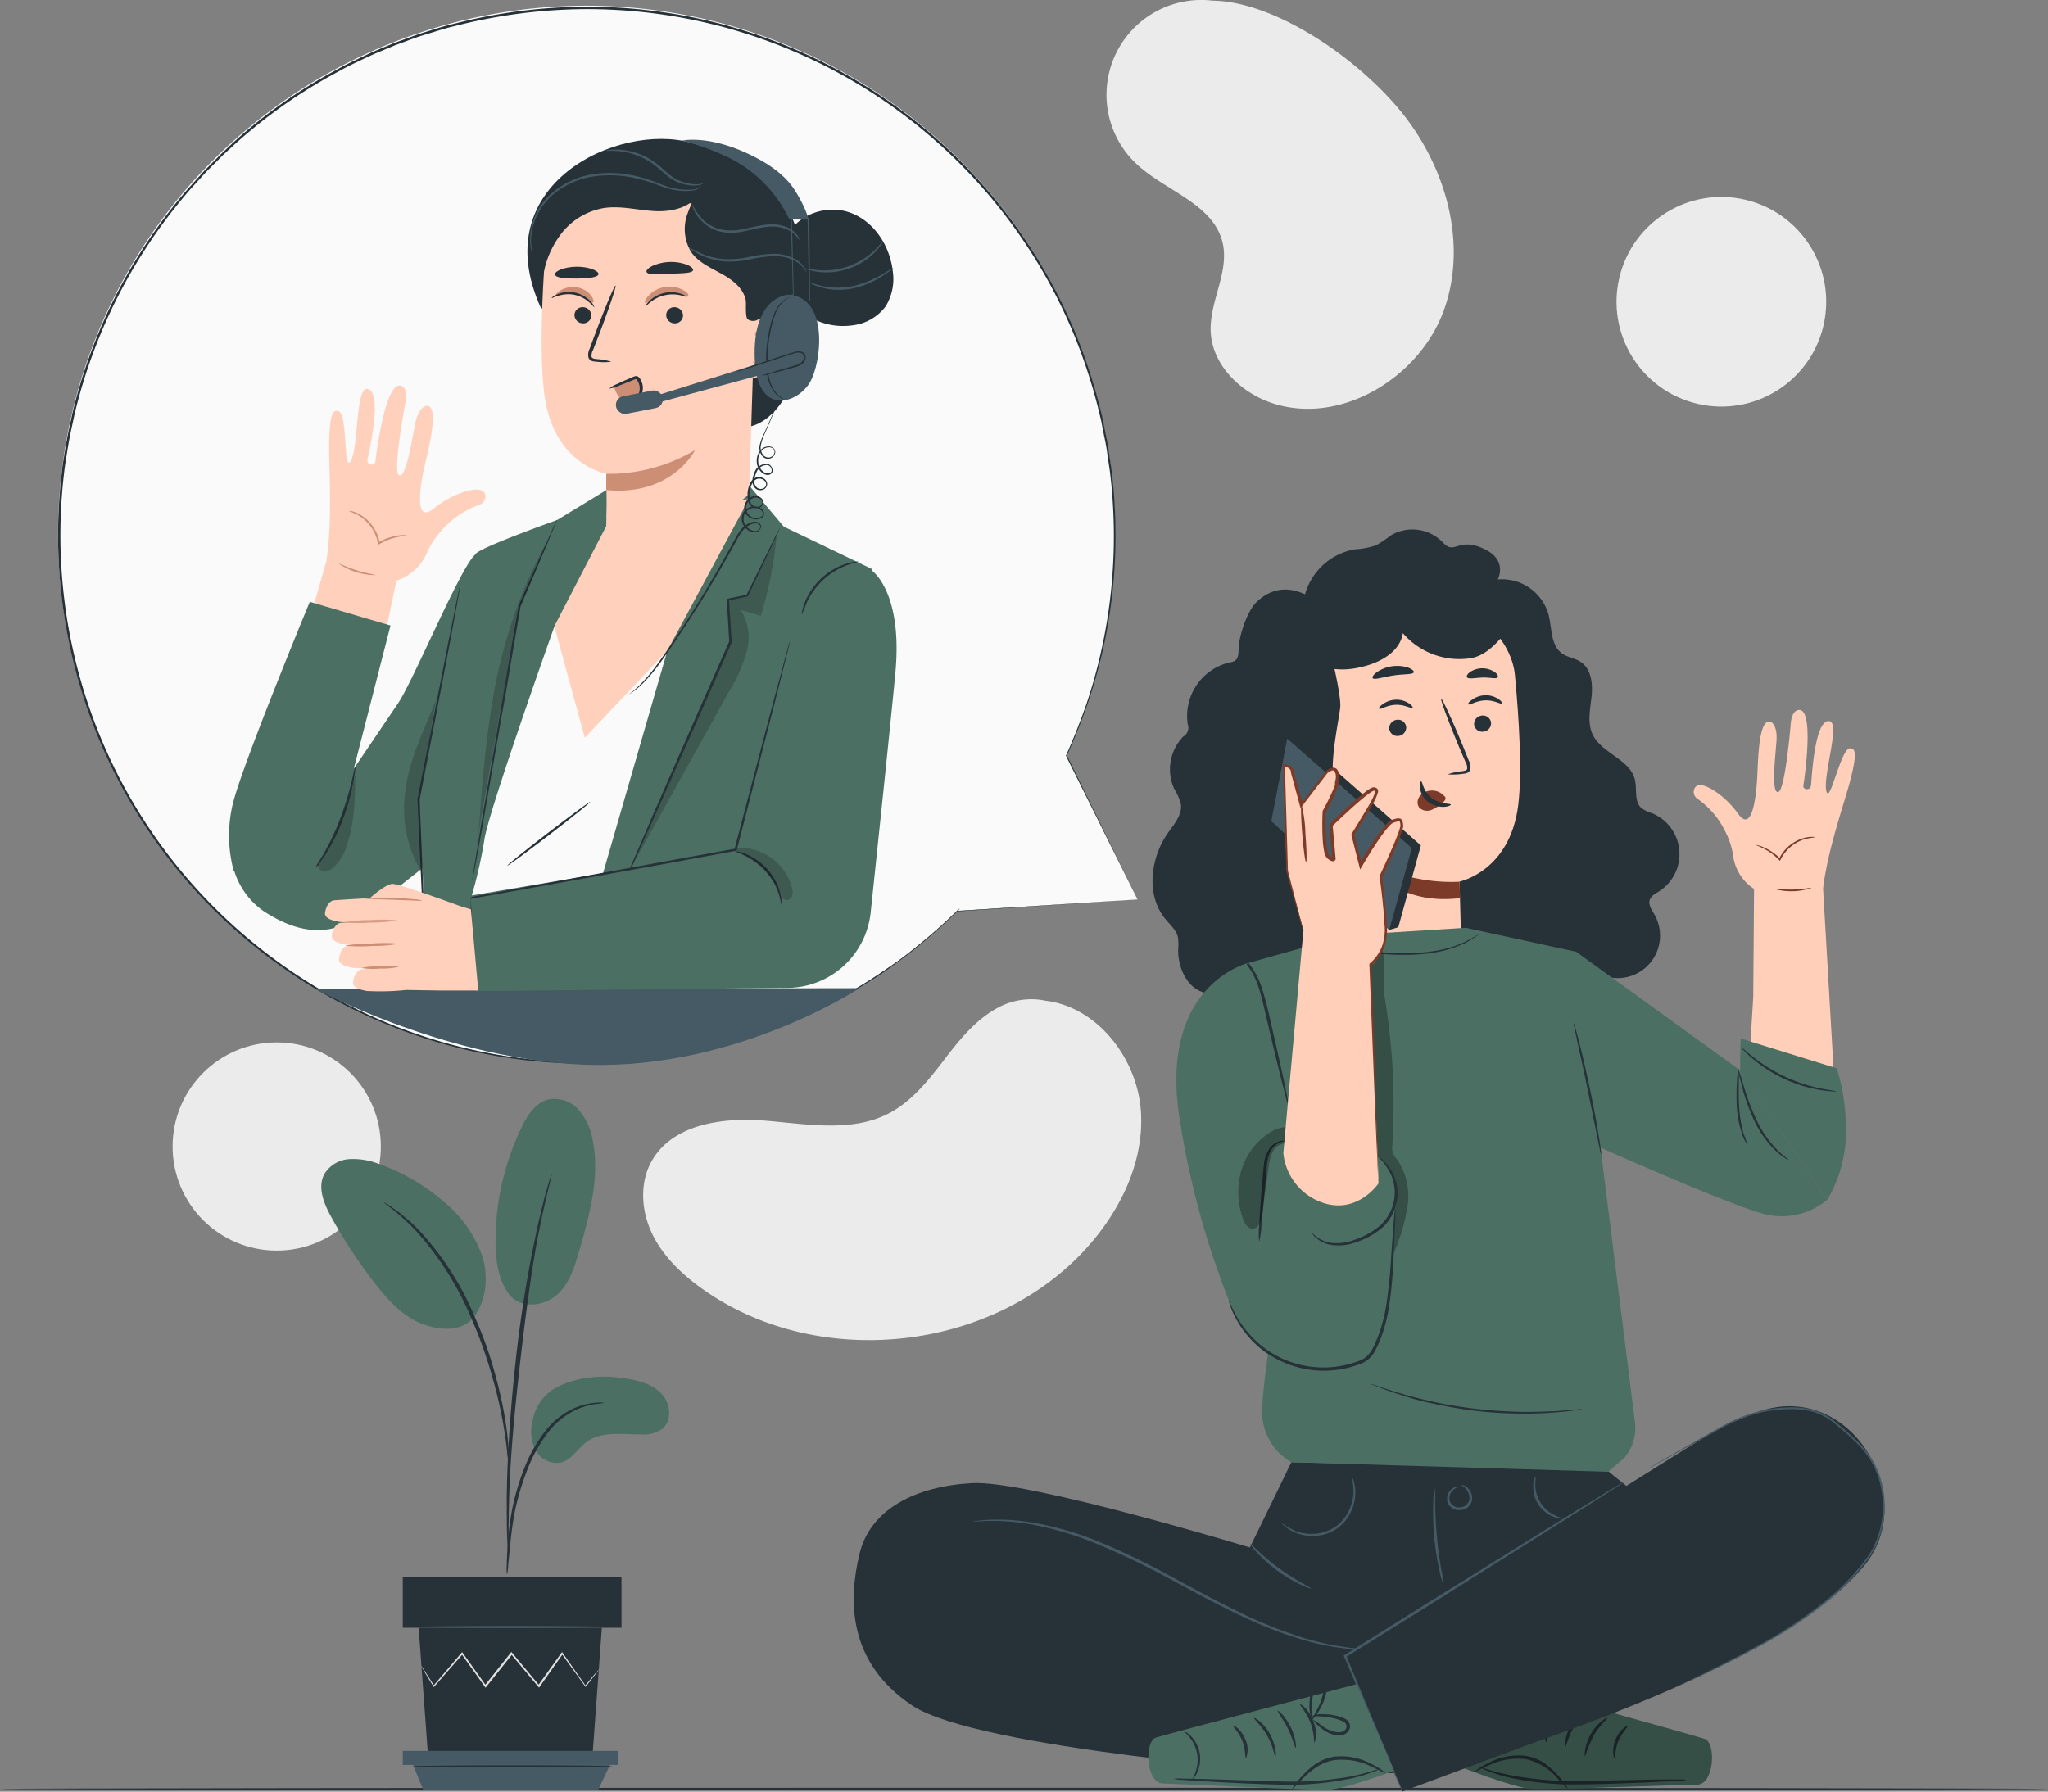 <svg xmlns="http://www.w3.org/2000/svg" width="400" height="350.017" viewBox="0 0 400 350.017">
  <rect x="0" y="0" width="400" height="350.017" fill="#808080" stroke="none"/>
  <g id="Call_center-pana" data-name="Call center-pana" transform="translate(-22.49 -67.679)">
    <g id="freepik--background-simple--inject-265" transform="translate(56.2 67.679)">
      <circle id="Ellisse_136" data-name="Ellisse 136" cx="20.469" cy="20.469" r="20.469" transform="matrix(0.232, -0.973, 0.973, 0.232, 277.831, 74.121)" fill="#ebebeb"/>
      <path id="Tracciato_1527" data-name="Tracciato 1527" d="M261.35,309.7c-.683-10.3-8.461-20.4-18.624-21.622a13.6,13.6,0,0,0-8.62,1.02c-4.6,2.191-7.982,6.323-11.059,10.35s-6.35,8.213-10.855,10.589c-7.326,3.849-16.15,2.111-24.4,1.454s-18.021.736-22.039,7.982c-2.421,4.363-1.969,9.933.266,14.4s6.04,7.982,10.146,10.829c21.808,15.174,54.383,12.177,73.061-6.714C256.649,330.457,262.05,320.249,261.35,309.7Z" transform="translate(-72.223 -92.577)" fill="#ebebeb"/>
      <circle id="Ellisse_137" data-name="Ellisse 137" cx="20.336" cy="20.336" r="20.336" transform="translate(0 203.637)" fill="#ebebeb"/>
      <path id="Tracciato_1528" data-name="Tracciato 1528" d="M332.2,127.908c4.656-13.481-.2-28.957-9.578-39.7s-24.567-20.274-35.715-20.4h0a18.518,18.518,0,0,0-14.988,31.795c5.658,5.383,15.077,7.831,16.913,15.423,1.384,5.729-2.545,11.485-2.315,17.374.257,6.492,5.711,11.884,11.866,13.986C311.871,150.967,327.542,141.388,332.2,127.908Z" transform="translate(-83.766 -67.679)" fill="#ebebeb"/>
    </g>
    <g id="freepik--Floor--inject-265" transform="translate(22.49 416.933)">
      <path id="Tracciato_1529" data-name="Tracciato 1529" d="M422.49,461.711c0,.133-89.575.231-199.991.231s-200.009-.1-200.009-.231,89.575-.231,200.009-.231S422.49,461.586,422.49,461.711Z" transform="translate(-22.49 -461.48)" fill="#263238"/>
    </g>
    <g id="freepik--Plant--inject-265" transform="translate(85.25 282.355)">
      <path id="Tracciato_1530" data-name="Tracciato 1530" d="M144.488,372.988c4.177-2.155,9.091-2.439,13.729-1.667,2.492.408,5.091,1.153,6.785,3.024s2.022,5.17.071,6.776a6.554,6.554,0,0,1-4.275,1.091c-3.636,0-7.663-.683-10.563,1.5-1.65,1.251-2.758,3.317-4.736,3.929a4.674,4.674,0,0,1-5.144-2.288,7.982,7.982,0,0,1-.585-5.9A9.011,9.011,0,0,1,144.488,372.988Z" transform="translate(-98.481 -316.659)" fill="#4c6f64"/>
      <path id="Tracciato_1531" data-name="Tracciato 1531" d="M134.023,347.592c2.554,3.645,7.521,2.439,9.827.213s3.273-5.454,4.159-8.532c2.022-7.033,4.062-14.412,2.563-21.569a12.017,12.017,0,0,0-2.758-5.871,6.27,6.27,0,0,0-5.933-1.969c-2.5.656-4.062,3.113-5.188,5.445a51.386,51.386,0,0,0-5.073,22.066c0,3.548.4,7.281,2.4,10.217" transform="translate(-97.595 -309.737)" fill="#4c6f64"/>
      <path id="Tracciato_1532" data-name="Tracciato 1532" d="M122.677,354.322c2.767-3.29,3.3-8.088,2.058-12.212a23.628,23.628,0,0,0-7.228-10.5,39.174,39.174,0,0,0-12.948-7.645A13.764,13.764,0,0,0,98.723,323a6.119,6.119,0,0,0-4.9,2.953c-1.357,2.607-.053,5.756,1.357,8.328a98.073,98.073,0,0,0,8.514,12.966c2.554,3.281,5.472,6.527,9.357,7.982s7.929,1.313,9.986-1.384" transform="translate(-93.255 -311.235)" fill="#4c6f64"/>
      <path id="Tracciato_1533" data-name="Tracciato 1533" d="M134.13,410.187a8.2,8.2,0,0,0,.231-1.658c.115-1.206.266-2.723.443-4.523a64.968,64.968,0,0,1,.976-6.652,52.43,52.43,0,0,1,2.412-7.831,29.01,29.01,0,0,1,4-7.1,14.856,14.856,0,0,1,5.055-4.2,14.19,14.19,0,0,1,4.266-1.33,7.289,7.289,0,0,0,1.65-.239,8.242,8.242,0,0,0-1.685,0,12.992,12.992,0,0,0-4.434,1.162,14.873,14.873,0,0,0-5.321,4.239,28.185,28.185,0,0,0-4.142,7.228,47.5,47.5,0,0,0-2.395,7.982,55.591,55.591,0,0,0-.887,6.714c-.142,1.924-.2,3.477-.222,4.559A7.618,7.618,0,0,0,134.13,410.187Z" transform="translate(-97.871 -317.302)" fill="#263238"/>
      <path id="Tracciato_1534" data-name="Tracciato 1534" d="M134.445,401.012a3.255,3.255,0,0,0,0-.772v-2.2c0-1.907,0-4.674.106-8.079.169-6.829.754-14.19,1.889-24.522,1.073-9.756,2.519-21.063,4.035-28.424.328-1.676.656-3.184.967-4.505s.55-2.466.789-3.388.381-1.579.514-2.137a3.21,3.21,0,0,0,.133-.754,3.325,3.325,0,0,0-.266.718c-.169.55-.381,1.25-.639,2.111s-.576,2.04-.887,3.361-.71,2.82-1.064,4.488a249.039,249.039,0,0,0-4.239,26.367c-1.135,10.368-1.65,19.813-1.694,26.66,0,3.414,0,6.208.115,8.1.062.887.106,1.614.142,2.2a3.121,3.121,0,0,0,.1.78Z" transform="translate(-97.874 -311.603)" fill="#263238"/>
      <path id="Tracciato_1535" data-name="Tracciato 1535" d="M131.429,383.5a13.082,13.082,0,0,0,0-2.3,61.459,61.459,0,0,0-.7-6.208,82.29,82.29,0,0,0-2.022-9.073,74.2,74.2,0,0,0-3.8-10.731,57.213,57.213,0,0,0-11.139-17.347,28.83,28.83,0,0,0-2.661-2.439c-.408-.337-.763-.674-1.126-.94l-1.011-.7a13.587,13.587,0,0,0-1.933-1.242c-.115.151,2.74,1.827,6.341,5.658a60.308,60.308,0,0,1,10.855,17.276A84.189,84.189,0,0,1,128.05,366.1a89.754,89.754,0,0,1,2.155,8.984c.479,2.59.754,4.7.887,6.164a15.576,15.576,0,0,0,.337,2.253Z" transform="translate(-94.814 -312.314)" fill="#263238"/>
      <path id="Tracciato_1536" data-name="Tracciato 1536" d="M114.69,426.24l1.827,25.01H148.64l1.827-25.01Z" transform="translate(-95.68 -322.916)" fill="#263238"/>
      <rect id="Rettangolo_848" data-name="Rettangolo 848" width="42.721" height="9.853" transform="translate(15.906 93.471)" fill="#263238"/>
      <path id="Tracciato_1537" data-name="Tracciato 1537" d="M111.19,453.36v2.732H153.2V453.36Z" transform="translate(-95.284 -325.984)" fill="#455a64"/>
      <path id="Tracciato_1538" data-name="Tracciato 1538" d="M115.419,461.256l-1.969-4.816h38.473l-2.288,4.816Z" transform="translate(-95.54 -326.332)" fill="#455a64"/>
      <path id="Tracciato_1539" data-name="Tracciato 1539" d="M149.938,435.018a1.331,1.331,0,0,1-.151.231l-.479.63-1.871,2.4-.089.106-.08-.115c-1.171-1.623-2.74-3.8-4.594-6.359h.266c-1.375,1.933-2.891,4.1-4.532,6.412l-.142.2-.16-.186-5.339-6.385h.31l-.293.372-4.807,6.022-.16.2-.142-.2-4.559-6.386h.266l-5.578,6.35-.106.115-.071-.124-1.774-2.936c-.186-.319-.328-.576-.452-.78a1.029,1.029,0,0,1-.133-.284,1.553,1.553,0,0,1,.186.248l.5.754,1.836,2.882h-.177l5.49-6.43.142-.16.124.168,4.567,6.386h-.31l4.789-6.031.3-.372.151-.186.16.186,5.321,6.394h-.3l4.576-6.377.133-.186.133.186,4.5,6.43h-.16l1.942-2.332.523-.6C149.867,435.08,149.929,435.009,149.938,435.018Z" transform="translate(-95.746 -323.517)" fill="#e0e0e0"/>
      <path id="Tracciato_1540" data-name="Tracciato 1540" d="M150.953,426.034c0,.106-8.053.2-17.986.2s-17.977-.089-17.977-.2,8.044-.2,17.977-.2S150.953,425.919,150.953,426.034Z" transform="translate(-95.714 -322.869)" fill="#455a64"/>
      <path id="Tracciato_1541" data-name="Tracciato 1541" d="M152.393,456.724c0,.106-8.753.2-19.511.2s-19.511-.089-19.511-.2,8.745-.2,19.511-.2S152.393,456.609,152.393,456.724Z" transform="translate(-95.531 -326.341)" fill="#263238"/>
    </g>
    <g id="freepik--character-2--inject-265" transform="translate(189.234 171.115)">
      <path id="Tracciato_1542" data-name="Tracciato 1542" d="M421.386,239.873c-.7-3.007,2.847-13.4.559-13.631-2.918-.293-3.414,11.529-3.548,12.576s-1.632.887-1.49,0c.213-1.366,2.155-14.731-.789-14.758-1.632,0-1.7,2.953-1.7,2.953s-1.1,13.17-2.492,13.108-.4-7.556-.257-10.341-1.2-4.213-2.191-3.06c-1.446,1.694-1.437,8.487-1.623,11.157s-.887,10.359-3.654,6.519-6.3-5.791-7.6-5.658-1.543,2.013-.284,2.749a17.4,17.4,0,0,1,3.45,3.29,17.081,17.081,0,0,1,2,3.273,14.713,14.713,0,0,1,1.446,4.656,9.153,9.153,0,0,0,4.062,6.323l-.16,21.1-.63,10.394,16.434,5.7-2.164-37.249c.807-7.157,3.964-16.2,5.108-20.4,1.836-6.7.976-6.98.16-7.015C424.207,231.5,422.06,242.809,421.386,239.873Z" transform="translate(-231.428 -188.805)" fill="#ffcfba"/>
      <path id="Tracciato_1543" data-name="Tracciato 1543" d="M420.827,252.109a15.59,15.59,0,0,0-2.013.337,7.884,7.884,0,0,0-4.018,2.74,7.806,7.806,0,0,0-.8,1.3l-.106.213-.16-.16a11.742,11.742,0,0,0-3.113-2.279c-.887-.435-1.428-.6-1.419-.656a4.789,4.789,0,0,1,1.508.461,10.508,10.508,0,0,1,3.264,2.226l-.266.053a7.563,7.563,0,0,1,.825-1.366,7.778,7.778,0,0,1,2.111-1.9,7.192,7.192,0,0,1,2.12-.887,6.484,6.484,0,0,1,1.517-.177,2.172,2.172,0,0,1,.55.089Z" transform="translate(-232.979 -191.967)" fill="#7c3b29"/>
      <path id="Tracciato_1544" data-name="Tracciato 1544" d="M420.5,263.268a12.248,12.248,0,0,1-7.1.231c0-.106,1.605.142,3.548.08S420.468,263.17,420.5,263.268Z" transform="translate(-233.454 -193.238)" fill="#7c3b29"/>
      <path id="Tracciato_1545" data-name="Tracciato 1545" d="M309.41,199.289a12.345,12.345,0,0,1,10.11-11.095,15.962,15.962,0,0,0,4.168-.78,23.7,23.7,0,0,0,2.882-1.933,8.248,8.248,0,0,1,10.2,1.375c2.359,2.607,2.962-1.295,8.266,1.366,4.434,2.208,2.448,5.853,2.448,5.853a9.454,9.454,0,0,1,9.9,6.811c.7,2.661.381,6.031,2.661,7.654,1.091.789,2.536.887,3.663,1.667,2.075,1.384,2.359,4.31,2.084,6.793s-.843,5.126.231,7.379c1.774,3.7,7.281,4.816,8.239,8.8.452,1.88-.186,4.213,1.242,5.525a6.66,6.66,0,0,0,2.075,1.02,8.638,8.638,0,0,1,1.419,15.272c-.736.47-1.623.887-1.862,1.774s.417,1.854.887,2.661A8.3,8.3,0,0,1,367.013,271a13.011,13.011,0,0,1-7.175,6.59,7.893,7.893,0,0,1-4.514.443,9.116,9.116,0,0,1-3.246-1.694c-4.674-3.548-11.272-8.949-12.1-14.74" transform="translate(-221.691 -184.308)" fill="#263238"/>
      <path id="Tracciato_1546" data-name="Tracciato 1546" d="M309.264,210.134l-.2-4.151,24.779-5.516c7.672-1.055,16.221,6.394,16.948,14.092.807,8.558,1.454,19.041.639,25.471-1.65,12.931-11.458,14.873-11.458,14.873l.346,12.771-28.442,1.242Z" transform="translate(-221.651 -186.124)" fill="#ffcfba"/>
      <path id="Tracciato_1547" data-name="Tracciato 1547" d="M350.437,226.735a1.65,1.65,0,0,1-1.543,1.712,1.587,1.587,0,0,1-1.774-1.437,1.658,1.658,0,0,1,1.543-1.712,1.579,1.579,0,0,1,1.774,1.437Z" transform="translate(-225.956 -188.943)" fill="#263238"/>
      <path id="Tracciato_1548" data-name="Tracciato 1548" d="M352.413,222.426c-.2.222-1.481-.665-3.255-.6s-3.051.984-3.246.78.1-.488.647-.887a4.559,4.559,0,0,1,2.6-.887,4.346,4.346,0,0,1,2.59.745C352.307,221.947,352.511,222.328,352.413,222.426Z" transform="translate(-225.813 -188.439)" fill="#263238"/>
      <path id="Tracciato_1549" data-name="Tracciato 1549" d="M331.748,227.665a1.658,1.658,0,0,1-1.534,1.721,1.579,1.579,0,0,1-1.774-1.437,1.658,1.658,0,0,1,1.534-1.721,1.588,1.588,0,0,1,1.774,1.437Z" transform="translate(-223.843 -189.049)" fill="#263238"/>
      <path id="Tracciato_1550" data-name="Tracciato 1550" d="M332.743,223.415c-.2.222-1.481-.665-3.255-.612s-3.051.993-3.246.78.1-.488.656-.887a4.567,4.567,0,0,1,2.59-.887,4.372,4.372,0,0,1,2.6.754C332.646,222.927,332.841,223.309,332.743,223.415Z" transform="translate(-223.588 -188.55)" fill="#263238"/>
      <path id="Tracciato_1551" data-name="Tracciato 1551" d="M341.136,236.356a11.458,11.458,0,0,1,2.873-.612c.452-.062.887-.169.94-.479a2.323,2.323,0,0,0-.337-1.33c-.461-1.082-.949-2.217-1.454-3.415-2.013-4.851-3.485-8.869-3.29-8.931s1.987,3.787,4.009,8.647c.479,1.2.949,2.341,1.384,3.432a2.572,2.572,0,0,1,.293,1.774,1.108,1.108,0,0,1-.727.683,2.935,2.935,0,0,1-.763.133,12.008,12.008,0,0,1-2.927.1Z" transform="translate(-225.134 -188.525)" fill="#263238"/>
      <path id="Tracciato_1552" data-name="Tracciato 1552" d="M341.647,261.38a34.047,34.047,0,0,1-17.817-4.08s4.629,8.869,17.906,7.281Z" transform="translate(-223.322 -192.565)" fill="#7c3b29"/>
      <path id="Tracciato_1553" data-name="Tracciato 1553" d="M339.939,242.945a3.193,3.193,0,0,0-2.909-1.1,2.918,2.918,0,0,0-1.978,1.144,1.845,1.845,0,0,0-.08,2.12,2.164,2.164,0,0,0,2.35.514,6.75,6.75,0,0,0,2.226-1.419,2.023,2.023,0,0,0,.488-.541.6.6,0,0,0,0-.665" transform="translate(-224.549 -190.813)" fill="#7c3b29"/>
      <path id="Tracciato_1554" data-name="Tracciato 1554" d="M335.427,239.8c.284,0,.346,1.907,2.04,3.219s3.734,1.047,3.76,1.313c0,.124-.443.39-1.313.443a4.833,4.833,0,0,1-3.122-.984,4.186,4.186,0,0,1-1.6-2.7C335.09,240.279,335.294,239.8,335.427,239.8Z" transform="translate(-224.604 -190.585)" fill="#263238"/>
      <path id="Tracciato_1555" data-name="Tracciato 1555" d="M332.82,215.593c-.16.5-1.933.319-4.009.639s-3.743.931-4.035.506c-.133-.2.151-.665.816-1.153a7.042,7.042,0,0,1,6.128-.887C332.492,215,332.891,215.362,332.82,215.593Z" transform="translate(-223.425 -187.707)" fill="#263238"/>
      <path id="Tracciato_1556" data-name="Tracciato 1556" d="M351.558,216.637c-.3.417-1.534,0-3.007.062s-2.7.355-3.007-.062c-.133-.2.053-.612.585-1.011a4.346,4.346,0,0,1,4.842,0C351.5,216.025,351.691,216.433,351.558,216.637Z" transform="translate(-225.774 -187.767)" fill="#263238"/>
      <path id="Tracciato_1557" data-name="Tracciato 1557" d="M352.79,198.431c-1.774,4.638-5.889,11.654-10.776,12.487a14.563,14.563,0,0,1-13.3-4.887c-.568,3.7-4.541,5.836-8.195,6.625a14.784,14.784,0,0,1-7.84-.151,7.787,7.787,0,0,1-5.224-5.49c-.523-2.59,2.873-9.188,5.454-9.756" transform="translate(-221.463 -185.773)" fill="#263238"/>
      <path id="Tracciato_1558" data-name="Tracciato 1558" d="M313.949,266.894a10.137,10.137,0,0,1-6.758,9.507,7.184,7.184,0,0,1-13.667,3.778,8.665,8.665,0,0,0-1.206-2.35c-1.366-1.5-3.8-1.011-5.765-1.5-3.547-.887-5.366-5.02-5.233-8.683a9.207,9.207,0,0,0-.053-2.155c-.319-1.446-1.543-2.474-2.474-3.618-3.849-4.7-2.909-12,.63-16.939,1.18-1.641,2.661-3.388,2.43-5.392a10.872,10.872,0,0,0-1.33-3.1,9.206,9.206,0,0,1,1.774-10.173,2,2,0,0,0,.887-2.412,10.74,10.74,0,0,1,8.23-12.088,2.536,2.536,0,0,0,.931-.284c.8-.488.745-1.623.78-2.554.115-2.466,1.676-7.157,3.423-8.869,4.86-4.789,10.137-1.552,12.053,0,0,0,4.807,17.321,4.355,20.647s-2.27,11.654-1.055,15.29,3.326,11.121,2.066,14.563S313.949,266.894,313.949,266.894Z" transform="translate(-217.946 -185.805)" fill="#263238"/>
      <path id="Tracciato_1559" data-name="Tracciato 1559" d="M352.813,438.4s37.55,10.394,39.023,10.926c2.262.789,1.88,9.082-1.641,8.949-1.658-.062-28.841,1.011-32.274.8s-13.791-4.292-13.791-4.292Z" transform="translate(-225.618 -213.051)" fill="#4c6f64"/>
      <path id="Tracciato_1560" data-name="Tracciato 1560" d="M371.551,453.593a32.468,32.468,0,0,1,1.658-4.026c1.215-2.066,2.767-3.308,2.661-3.459s-1.933.887-3.2,3.148S371.391,453.611,371.551,453.593Z" transform="translate(-228.712 -213.921)" fill="#263238"/>
      <path id="Tracciato_1561" data-name="Tracciato 1561" d="M367.135,451.635c.186,0,.568-1.774,1.57-3.7s2.182-3.335,2.04-3.468-1.57,1.109-2.6,3.184A7.791,7.791,0,0,0,367.135,451.635Z" transform="translate(-228.216 -213.736)" fill="#263238"/>
      <path id="Tracciato_1562" data-name="Tracciato 1562" d="M362.967,450.48c.2,0,.044-1.88.887-3.964s2.182-3.37,2.049-3.548-1.774,1.02-2.661,3.281S362.817,450.533,362.967,450.48Z" transform="translate(-227.72 -213.566)" fill="#263238"/>
      <path id="Tracciato_1563" data-name="Tracciato 1563" d="M363.38,444.888a6.713,6.713,0,0,0,.4-2.794,13.127,13.127,0,0,0-.381-3.06,11.6,11.6,0,0,0-.559-1.774,2.049,2.049,0,0,0-.6-.887.993.993,0,0,0-1.286.062,1.7,1.7,0,0,0-.506,1.064,7.589,7.589,0,0,0-.044.993,8.182,8.182,0,0,0,.231,1.836,11.327,11.327,0,0,0,1.153,2.873,7.53,7.53,0,0,0,1.694,2.253c.08-.053-.55-.931-1.295-2.466a12.108,12.108,0,0,1-.984-2.785,8.318,8.318,0,0,1-.186-1.721c0-.576,0-1.295.346-1.57a.364.364,0,0,1,.5-.044,1.526,1.526,0,0,1,.417.656,14.692,14.692,0,0,1,.568,1.658,15.526,15.526,0,0,1,.5,2.927C363.442,443.788,363.273,444.888,363.38,444.888Z" transform="translate(-227.458 -212.798)" fill="#263238"/>
      <path id="Tracciato_1564" data-name="Tracciato 1564" d="M362.74,445.488a5.322,5.322,0,0,0-2.421-.39,10.908,10.908,0,0,0-2.661.328,5.809,5.809,0,0,0-1.534.568,1.579,1.579,0,0,0-.887,1.712,1.9,1.9,0,0,0,1.357,1.348,3.485,3.485,0,0,0,1.685,0,6.6,6.6,0,0,0,2.439-1.2,6.492,6.492,0,0,0,1.774-1.721,17.636,17.636,0,0,0-2,1.357,6.634,6.634,0,0,1-2.306.993,2.954,2.954,0,0,1-1.392,0,1.277,1.277,0,0,1-.887-.887.975.975,0,0,1,.559-1.046,5.757,5.757,0,0,1,1.366-.532,12.994,12.994,0,0,1,2.528-.443C361.809,445.444,362.722,445.595,362.74,445.488Z" transform="translate(-226.872 -213.807)" fill="#263238"/>
      <path id="Tracciato_1565" data-name="Tracciato 1565" d="M378.033,454.19c.177,0,0-1.632.736-3.388s1.96-2.794,1.836-2.944-1.632.745-2.421,2.7S377.873,454.261,378.033,454.19Z" transform="translate(-229.421 -214.119)" fill="#263238"/>
      <path id="Tracciato_1566" data-name="Tracciato 1566" d="M348.52,457a7.1,7.1,0,0,0,1.454.683,31.939,31.939,0,0,0,4.177,1.295,59.918,59.918,0,0,0,14.305,1.33c5.623-.062,10.7-.319,14.376-.47l4.346-.231a8.142,8.142,0,0,0,1.6-.168,7.7,7.7,0,0,0-1.605-.08h-4.355l-14.359.3a67.107,67.107,0,0,1-14.19-1.171C350.657,457.77,348.564,456.847,348.52,457Z" transform="translate(-226.115 -215.153)" fill="#263238"/>
      <path id="Tracciato_1567" data-name="Tracciato 1567" d="M347.27,457.526c.053.08,1.082-.514,2.811-1.277a13.072,13.072,0,0,1,7.1-1.18,11.257,11.257,0,0,1,6.146,3.654,21.287,21.287,0,0,0,2.164,2.208,11.884,11.884,0,0,0-1.836-2.51,14.97,14.97,0,0,0-2.492-2.332,8.921,8.921,0,0,0-3.884-1.641,12.417,12.417,0,0,0-7.388,1.4,9.959,9.959,0,0,0-2.616,1.676Z" transform="translate(-225.973 -214.856)" fill="#263238"/>
      <g id="Raggruppa_779" data-name="Raggruppa 779" transform="translate(118.512 225.349)" opacity="0.3">
        <path id="Tracciato_1568" data-name="Tracciato 1568" d="M352.813,438.4s37.55,10.394,39.023,10.926c2.262.789,1.88,9.082-1.641,8.949-1.658-.062-28.841,1.011-32.274.8s-13.791-4.292-13.791-4.292Z" transform="translate(-344.13 -438.4)"/>
      </g>
      <path id="Tracciato_1569" data-name="Tracciato 1569" d="M295.978,389.77l-8.106,16.656s-43.342-13.179-54.259-12.576-19.866,4.993-21.995,13.862-2.412,21.108,10.332,29.6S298.009,450.5,298.009,450.5h25.054l40.956-54-6.6-5.321Z" transform="translate(-210.502 -207.55)" fill="#263238"/>
      <path id="Tracciato_1570" data-name="Tracciato 1570" d="M312.583,427.767a3.635,3.635,0,0,1-.825,0,12.3,12.3,0,0,1-2.35-.186,49.352,49.352,0,0,1-8.5-1.774,81.762,81.762,0,0,1-11.973-4.692c-4.381-2.066-9.055-4.612-13.968-7.246a143.517,143.517,0,0,0-14.19-6.785,63.03,63.03,0,0,0-12.239-3.663,42.41,42.41,0,0,0-8.576-.745c-1.02,0-1.774.08-2.35.089a4.54,4.54,0,0,1-.825,0,4.436,4.436,0,0,1,.816-.115c.541-.044,1.321-.186,2.35-.2a40.309,40.309,0,0,1,8.656.576,61.312,61.312,0,0,1,12.354,3.548,137.6,137.6,0,0,1,14.19,6.776c4.913,2.661,9.569,5.188,13.924,7.272a85.4,85.4,0,0,0,11.875,4.771,52.512,52.512,0,0,0,8.408,1.907c1.011.177,1.774.213,2.333.293a5.4,5.4,0,0,1,.887.169Z" transform="translate(-213.476 -208.981)" fill="#455a64"/>
      <path id="Tracciato_1571" data-name="Tracciato 1571" d="M351.371,444.691c8.053-3.166,52.326-17.25,68-35.36a17.312,17.312,0,0,0,4.284-15.033c-2.182-12.079-13.3-20.132-24.833-15.574-1.641.656-5.4,2.12-6.98,2.962-4.293,2.306-73.939,46.481-73.939,46.481s12.133,23.662,11.831,24.567Z" transform="translate(-222.651 -206.154)" fill="#263238"/>
      <path id="Tracciato_1572" data-name="Tracciato 1572" d="M373.236,394.06a.94.94,0,0,1-.186.151l-.585.4-2.27,1.481-8.416,5.321-27.848,17.507-15.13,9.428.1-.31c3.228,7.751,5.969,14.367,7.982,19.086.94,2.315,1.694,4.159,2.226,5.481.239.6.426,1.091.576,1.463a2.44,2.44,0,0,1,.169.514,2.924,2.924,0,0,1-.248-.479c-.16-.364-.373-.843-.647-1.437l-2.359-5.419c-2-4.709-4.816-11.29-8.115-19.015l-.08-.2.177-.115,15.077-9.463L361.573,401.1l8.505-5.206,2.324-1.4.612-.346A.9.9,0,0,1,373.236,394.06Z" transform="translate(-222.708 -208.035)" fill="#455a64"/>
      <path id="Tracciato_1573" data-name="Tracciato 1573" d="M309.737,416.491a7.211,7.211,0,0,1-2.058-.772A28.751,28.751,0,0,1,303.13,413a29.063,29.063,0,0,1-3.973-3.548,7.237,7.237,0,0,1-1.357-1.729c.124-.115,2.341,2.395,5.649,4.8S309.808,416.34,309.737,416.491Z" transform="translate(-220.377 -209.58)" fill="#455a64"/>
      <path id="Tracciato_1574" data-name="Tracciato 1574" d="M338.4,395.48a15.839,15.839,0,0,1,.106,2.767c0,1.712.1,4.062.328,6.652s.594,4.922.887,6.607a16.159,16.159,0,0,1,.39,2.749,12,12,0,0,1-.772-2.661,51.643,51.643,0,0,1-1.206-13.3,12.512,12.512,0,0,1,.266-2.811Z" transform="translate(-224.936 -208.196)" fill="#455a64"/>
      <path id="Tracciato_1575" data-name="Tracciato 1575" d="M343.928,394.829a1.017,1.017,0,0,1,.55.071,2.492,2.492,0,0,1,1.144.967,2.661,2.661,0,0,1,.337,2.235,2.412,2.412,0,0,1-2.279,1.579,2.332,2.332,0,0,1-2.368-1.383,2.474,2.474,0,0,1,.3-2.235,2.209,2.209,0,0,1,1.215-.887.816.816,0,0,1,.55,0,2.661,2.661,0,0,0-1.437,1.109,2.137,2.137,0,0,0-.168,1.845,1.889,1.889,0,0,0,1.88,1.029,1.942,1.942,0,0,0,1.774-1.206,2.3,2.3,0,0,0-.186-1.862,3.246,3.246,0,0,0-1.313-1.259Z" transform="translate(-225.284 -208.121)" fill="#455a64"/>
      <path id="Tracciato_1576" data-name="Tracciato 1576" d="M318.39,392.85a2.412,2.412,0,0,1,.381.825,7.3,7.3,0,0,1,.364,2.448,8.7,8.7,0,0,1-.807,3.548,8.035,8.035,0,0,1-7.193,4.842,8.691,8.691,0,0,1-3.636-.6,7.724,7.724,0,0,1-2.128-1.259,2.573,2.573,0,0,1-.621-.665,13.739,13.739,0,0,0,2.882,1.641,8.868,8.868,0,0,0,3.477.47,7.787,7.787,0,0,0,6.767-4.559,8.763,8.763,0,0,0,.887-3.388,12.991,12.991,0,0,0-.372-3.3Z" transform="translate(-221.163 -207.898)" fill="#455a64"/>
      <path id="Tracciato_1577" data-name="Tracciato 1577" d="M365.968,401.106a2.847,2.847,0,0,1-1.641-.231,6.208,6.208,0,0,1-4.159-6.359,2.873,2.873,0,0,1,.452-1.6c.089,0-.08.63-.062,1.605a6.536,6.536,0,0,0,3.911,6C365.338,400.973,365.977,401.017,365.968,401.106Z" transform="translate(-227.43 -207.906)" fill="#455a64"/>
      <path id="Tracciato_1578" data-name="Tracciato 1578" d="M390.438,432.5a2.4,2.4,0,0,1,.266-.142l.789-.39,3.069-1.481c2.661-1.295,6.519-3.157,11.166-5.667a85.515,85.515,0,0,0,15.414-10.261,45.481,45.481,0,0,0,7.37-8.026,17.8,17.8,0,0,0,2.661-11.139,17.551,17.551,0,0,0-1.463-5.7,15.448,15.448,0,0,0-1.428-2.5,20.708,20.708,0,0,0-1.827-2.2,47.975,47.975,0,0,0-4.142-3.734,12.417,12.417,0,0,0-4.514-2.661,16.735,16.735,0,0,0-5.011-.559,25.84,25.84,0,0,0-4.763.523A29.267,29.267,0,0,0,400,381.589l-10.953,6.075-2.989,1.641-.78.417-.266.133a1.553,1.553,0,0,1,.248-.16l.763-.452,2.953-1.7c2.572-1.463,6.279-3.6,10.909-6.208a29.321,29.321,0,0,1,8.079-3.1,26.421,26.421,0,0,1,4.816-.55,17.2,17.2,0,0,1,5.108.559,12.692,12.692,0,0,1,4.647,2.749,49.8,49.8,0,0,1,4.177,3.76,22.7,22.7,0,0,1,1.863,2.226,15.966,15.966,0,0,1,1.463,2.572,18.341,18.341,0,0,1-1.242,17.179,45.612,45.612,0,0,1-7.441,8.079,84.25,84.25,0,0,1-15.512,10.235c-4.674,2.483-8.55,4.319-11.228,5.57l-3.1,1.419-.816.355Z" transform="translate(-230.243 -206.18)" fill="#455a64"/>
      <path id="Tracciato_1579" data-name="Tracciato 1579" d="M316.035,438.66s-37.675,9.933-39.191,10.439c-2.27.772-2,9.064,1.525,8.975,1.667,0,28.832,1.375,32.265,1.2s12.727-3.707,12.727-3.707Z" transform="translate(-217.841 -213.08)" fill="#4c6f64"/>
      <path id="Tracciato_1580" data-name="Tracciato 1580" d="M302.842,453.637c-.186,0-.417-1.969-1.605-4.053s-2.732-3.344-2.607-3.485,1.916.887,3.157,3.184S303,453.655,302.842,453.637Z" transform="translate(-220.47 -213.92)" fill="#263238"/>
      <path id="Tracciato_1581" data-name="Tracciato 1581" d="M307.37,451.729c-.186,0-.541-1.774-1.517-3.725s-2.137-3.361-2-3.485,1.561,1.126,2.572,3.211S307.529,451.72,307.37,451.729Z" transform="translate(-221.06 -213.742)" fill="#263238"/>
      <path id="Tracciato_1582" data-name="Tracciato 1582" d="M311.638,450.629c-.186,0,0-1.88-.825-3.973s-2.137-3.406-2-3.548,1.774,1.038,2.59,3.317A6.159,6.159,0,0,1,311.638,450.629Z" transform="translate(-221.622 -213.582)" fill="#263238"/>
      <path id="Tracciato_1583" data-name="Tracciato 1583" d="M311.241,445.013a6.661,6.661,0,0,1-.364-2.8,12.878,12.878,0,0,1,.417-3.06,13.179,13.179,0,0,1,.576-1.729,2.049,2.049,0,0,1,.612-.887,1,1,0,0,1,1.295.08,1.614,1.614,0,0,1,.479,1.064,7.584,7.584,0,0,1,.044.993,8.569,8.569,0,0,1-.257,1.836,11.344,11.344,0,0,1-1.188,2.856,7.671,7.671,0,0,1-1.721,2.244c-.08-.062.559-.931,1.321-2.457a11.982,11.982,0,0,0,1.02-2.776,8.219,8.219,0,0,0,.2-1.712c0-.576,0-1.3-.328-1.579a.364.364,0,0,0-.5-.053,1.712,1.712,0,0,0-.417.656,13.161,13.161,0,0,0-.585,1.65,14.384,14.384,0,0,0-.532,2.927C311.187,443.931,311.347,445,311.241,445.013Z" transform="translate(-221.854 -212.817)" fill="#263238"/>
      <path id="Tracciato_1584" data-name="Tracciato 1584" d="M311.35,445.641a5.2,5.2,0,0,1,2.43-.364,10.565,10.565,0,0,1,2.661.364,5.844,5.844,0,0,1,1.534.576,1.605,1.605,0,0,1,.825,1.774,1.853,1.853,0,0,1-1.366,1.321,3.37,3.37,0,0,1-1.685,0,6.5,6.5,0,0,1-2.43-1.224,6.758,6.758,0,0,1-1.721-1.774,15.825,15.825,0,0,1,1.978,1.375,6.865,6.865,0,0,0,2.3,1.029,2.954,2.954,0,0,0,1.392,0,1.251,1.251,0,0,0,.887-.887.967.967,0,0,0-.541-1.055,6.307,6.307,0,0,0-1.357-.55,12.661,12.661,0,0,0-2.528-.47C312.29,445.6,311.368,445.738,311.35,445.641Z" transform="translate(-221.91 -213.827)" fill="#263238"/>
      <path id="Tracciato_1585" data-name="Tracciato 1585" d="M296.553,454.187c-.186,0,0-1.623-.7-3.4s-1.916-2.811-1.774-2.962,1.623.763,2.386,2.732A4.58,4.58,0,0,1,296.553,454.187Z" transform="translate(-219.955 -214.116)" fill="#263238"/>
      <path id="Tracciato_1586" data-name="Tracciato 1586" d="M321.248,457.289a7.478,7.478,0,0,1-1.463.665,30.54,30.54,0,0,1-4.195,1.242,59.81,59.81,0,0,1-14.35,1.188c-5.632-.133-10.7-.452-14.367-.647l-4.355-.284a7.894,7.894,0,0,1-1.588-.186,7.618,7.618,0,0,1,1.605-.053l4.355.08,14.359.461a67.093,67.093,0,0,0,14.252-.949C319.128,458.069,321.2,457.173,321.248,457.289Z" transform="translate(-218.469 -215.187)" fill="#263238"/>
      <path id="Tracciato_1587" data-name="Tracciato 1587" d="M325.3,457.849c-.053.089-1.073-.523-2.8-1.3a12.93,12.93,0,0,0-7.1-1.268c-2.838.39-4.869,2.27-6.208,3.548A21.645,21.645,0,0,1,307,461.006a12.188,12.188,0,0,1,1.871-2.492,15.2,15.2,0,0,1,2.519-2.3,8.993,8.993,0,0,1,3.9-1.6,12.416,12.416,0,0,1,7.37,1.49,10.093,10.093,0,0,1,2.634,1.738Z" transform="translate(-221.418 -214.878)" fill="#263238"/>
      <path id="Tracciato_1588" data-name="Tracciato 1588" d="M284.926,458.393c-.062-.044.266-.541.568-1.41a6.873,6.873,0,0,0-1.162-6.749c-.576-.718-1.046-1.073-1-1.135s.594.2,1.277.887a6.4,6.4,0,0,1,1.224,7.1C285.414,458,284.97,458.429,284.926,458.393Z" transform="translate(-218.74 -214.26)" fill="#263238"/>
      <path id="Tracciato_1589" data-name="Tracciato 1589" d="M316.789,273.487l-19.369,5.428,6.3,60.263s-3.618,21.516-3.618,27.165a11.246,11.246,0,0,0,5.712,10.11l61.886,1.862,3.157-2.732a8.922,8.922,0,0,0,2.066-6.909l-11.529-91.952-21.542-4.674Z" transform="translate(-220.334 -194.233)" fill="#4c6f64"/>
      <path id="Tracciato_1590" data-name="Tracciato 1590" d="M303.609,341.859a2.662,2.662,0,0,1-.115-.461l-.257-1.321c-.222-1.188-.523-2.838-.887-4.86-.727-4.151-1.712-9.809-2.811-16.061s-2-11.937-2.7-16.088c-.319-2.031-.585-3.689-.78-4.887-.08-.55-.142-.993-.2-1.33a1.862,1.862,0,0,1,0-.47,4.438,4.438,0,0,1,.115.461c.062.337.151.772.257,1.313.213,1.188.523,2.847.887,4.869.727,4.142,1.721,9.809,2.811,16.07l2.714,16.079c.319,2.031.585,3.689.772,4.887.08.55.151.984.2,1.33A1.694,1.694,0,0,1,303.609,341.859Z" transform="translate(-220.156 -196.986)" fill="#263238"/>
      <path id="Tracciato_1591" data-name="Tracciato 1591" d="M344.823,273.29a7.417,7.417,0,0,1-.887.709c-.3.213-.692.435-1.126.71a10.178,10.178,0,0,1-1.588.789,21.507,21.507,0,0,1-4.434,1.375,32.88,32.88,0,0,1-5.587.594,54.214,54.214,0,0,1-5.623-.169,32.637,32.637,0,0,1-4.559-.6,13.135,13.135,0,0,1-2.944-.976c-.328-.169-.576-.3-.745-.408l-.239-.169a10.578,10.578,0,0,1,1.038.443,15.841,15.841,0,0,0,2.944.887,34.392,34.392,0,0,0,4.532.514c1.712.115,3.61.2,5.587.151a35.235,35.235,0,0,0,5.552-.55,22.374,22.374,0,0,0,4.363-1.277A24.833,24.833,0,0,0,344.823,273.29Z" transform="translate(-222.559 -194.374)" fill="#263238"/>
      <path id="Tracciato_1592" data-name="Tracciato 1592" d="M365.638,377.443a1.384,1.384,0,0,1-.417.089l-1.215.177c-.532.071-1.18.16-1.933.222s-1.623.168-2.572.213c-1.907.142-4.186.2-6.714.16a81.4,81.4,0,0,1-8.2-.559c-2.882-.337-5.641-.887-8.106-1.392a53.829,53.829,0,0,1-6.492-1.774c-.887-.266-1.774-.568-2.448-.816s-1.33-.47-1.774-.674l-1.144-.452a1.542,1.542,0,0,1-.39-.186,2.24,2.24,0,0,1,.417.115l1.162.4c.505.177,1.117.39,1.845.612s1.534.506,2.457.763c1.818.55,4.018,1.117,6.483,1.658s5.188,1,8.079,1.348,5.649.514,8.168.594,4.789,0,6.687-.08c.958,0,1.774-.115,2.572-.169s1.4-.106,1.933-.16l1.224-.106Z" transform="translate(-223.367 -205.591)" fill="#263238"/>
      <path id="Tracciato_1593" data-name="Tracciato 1593" d="M378.376,317.026a4.013,4.013,0,0,1-.3-.843c-.16-.541-.39-1.339-.656-2.324-.541-1.96-1.224-4.7-1.907-7.734s-1.206-5.809-1.561-7.813c-.169-1.011-.3-1.818-.381-2.386a4.081,4.081,0,0,1-.089-.887,4.071,4.071,0,0,1,.231.887c.124.63.293,1.419.5,2.359.408,2,.984,4.754,1.658,7.787s1.321,5.774,1.774,7.751c.213.94.4,1.729.55,2.35a5,5,0,0,1,.186.851Z" transform="translate(-228.938 -196.834)" fill="#263238"/>
      <g id="Raggruppa_780" data-name="Raggruppa 780" transform="translate(98.835 81.985)" opacity="0.3">
        <path id="Tracciato_1594" data-name="Tracciato 1594" d="M326.322,276.75c.78,2.661.053,6.625.435,9.028a128.424,128.424,0,0,1,1.552,29.2,3.982,3.982,0,0,0,.1,1.588,4.976,4.976,0,0,0,.789,1.224,12.789,12.789,0,0,1,2.066,9.277,37.505,37.505,0,0,1-2.8,9.321c-.062-2.6.071-6.492.275-9.082,0-.523.31-.186.319-.709.089-3.122-.435-6.013-2.661-8.239a6.853,6.853,0,0,1-1.242-1.392,4.664,4.664,0,0,1-.417-1.667q-2.022-16.345-2.758-32.815a2.607,2.607,0,0,1,.355-1.774,4.8,4.8,0,0,1,1.206-.834c.887-.55,1.366-1.525,2.27-1.96" transform="translate(-321.944 -276.75)"/>
      </g>
      <path id="Tracciato_1595" data-name="Tracciato 1595" d="M295.625,279.79s-17.684,4.168-13.4,30.668A163.887,163.887,0,0,0,292.779,348.1c2.9,6.82,9.463,11.529,16.851,10.554,3.211-.417,6.386.089,8.541-1.206,3.264-1.969,4.683-8.6,5.321-15.751.417-4.878.248-9.951.887-14.11,1.055-6.793-2.058-10-6.049-10.793l-15.689-3.113-.887,8.266Z" transform="translate(-218.54 -195.109)" fill="#4c6f64"/>
      <path id="Tracciato_1596" data-name="Tracciato 1596" d="M311.46,337.381c.044,0,.3.319.887.772a6.208,6.208,0,0,0,2.918,1.162,9.693,9.693,0,0,0,4.63-.656,14.952,14.952,0,0,0,5-2.882,8.815,8.815,0,0,0,2.59-5,8.559,8.559,0,0,0-.55-4.612,12.186,12.186,0,0,0-2.492-3.592,3.078,3.078,0,0,1,.976.718,8.407,8.407,0,0,1,1.916,2.661,8.762,8.762,0,0,1,.718,4.878,9.215,9.215,0,0,1-2.732,5.366,14.819,14.819,0,0,1-5.233,2.971,9.755,9.755,0,0,1-4.887.55,5.942,5.942,0,0,1-3.007-1.41,2.386,2.386,0,0,1-.736-.922Z" transform="translate(-221.923 -199.948)" fill="#263238"/>
      <path id="Tracciato_1597" data-name="Tracciato 1597" d="M293.14,351.85c.062,0,.337.834,1.064,2.27a20.22,20.22,0,0,0,4.026,5.41,19.1,19.1,0,0,0,8.656,4.789,19.422,19.422,0,0,0,11.973-.843c2-.807,2.732-3.033,3.494-4.9a31.573,31.573,0,0,0,1.49-5.729,100.434,100.434,0,0,0,1-10.039c.2-2.811.373-5.117.5-6.82.071-.745.124-1.357.169-1.854a2.784,2.784,0,0,1,.1-.639,2.022,2.022,0,0,1,0,.647c0,.5,0,1.109,0,1.862-.08,1.7-.177,4.009-.31,6.829a89.934,89.934,0,0,1-.887,10.128,31.662,31.662,0,0,1-1.481,5.853,21.489,21.489,0,0,1-1.321,2.936,5.25,5.25,0,0,1-2.483,2.315,19.7,19.7,0,0,1-12.416.825,19.458,19.458,0,0,1-12.762-10.642,14.554,14.554,0,0,1-.683-1.774,2.732,2.732,0,0,1-.124-.63Z" transform="translate(-219.85 -201.185)" fill="#263238"/>
      <path id="Tracciato_1598" data-name="Tracciato 1598" d="M299.78,338.709a15.411,15.411,0,0,1,0-3.184c.106-1.96.293-4.665.532-7.654.133-1.5.231-2.909.39-4.213a6.536,6.536,0,0,1,1.206-3.326,3.548,3.548,0,0,1,2-1.313,1.3,1.3,0,0,1,.887,0c0,.062-.319,0-.816.213a3.547,3.547,0,0,0-1.721,1.339c-1.153,1.525-1.02,4.363-1.321,7.326s-.5,5.685-.71,7.636a17.276,17.276,0,0,1-.452,3.175Z" transform="translate(-220.592 -199.538)" fill="#263238"/>
      <path id="Tracciato_1599" data-name="Tracciato 1599" d="M304.984,306.12c-.16-.834-.408-2.049-.727-3.548-.639-2.989-1.561-7.1-2.616-11.654a65.568,65.568,0,0,0-1.685-6.377,14.642,14.642,0,0,0-2.59-4.763l-.346.275a14.971,14.971,0,0,1,2.395,4.674c.63,1.889,1.073,4.062,1.614,6.332,1.055,4.541,2.049,8.647,2.8,11.609.372,1.481.683,2.661.887,3.5a5.232,5.232,0,0,0,.426,1.259A5.972,5.972,0,0,0,304.984,306.12Z" transform="translate(-220.289 -195.108)" fill="#263238"/>
      <g id="Raggruppa_781" data-name="Raggruppa 781" transform="translate(75.116 116.564)" opacity="0.3">
        <path id="Tracciato_1600" data-name="Tracciato 1600" d="M304.947,315.891a6.873,6.873,0,0,0-3.973,1.348,13.214,13.214,0,0,0-5.268,7.45,15.494,15.494,0,0,0,.408,9.17c.328.887.949,1.951,1.916,1.907,1.144-.044,1.6-1.463,1.774-2.59q.656-4.683,1.313-9.374a8.807,8.807,0,0,1,.825-3.086,2.962,2.962,0,0,1,2.581-1.632l.293-3.344" transform="translate(-295.199 -315.74)"/>
      </g>
      <path id="Tracciato_1601" data-name="Tracciato 1601" d="M422.709,327.976a26.19,26.19,0,0,0,3.654-12.274,40.99,40.99,0,0,0-1.774-13.445l-18.784-5.827-.115,6.279Z" transform="translate(-232.582 -196.991)" fill="#4c6f64"/>
      <path id="Tracciato_1602" data-name="Tracciato 1602" d="M401.642,300.5,369.59,277.32v1.605l3.459,36.087s26.5,11.866,33.515,13.614a13.977,13.977,0,0,0,12.062-2.82Z" transform="translate(-228.498 -194.829)" fill="#4c6f64"/>
      <path id="Tracciato_1603" data-name="Tracciato 1603" d="M415.181,320.97a2.767,2.767,0,0,1-.727-.39,12.7,12.7,0,0,1-1.774-1.375,19.777,19.777,0,0,1-4.275-5.978,38.645,38.645,0,0,1-2.448-6.926c-.239-.887-.408-1.65-.523-2.164a3.154,3.154,0,0,1-.124-.807,20.06,20.06,0,0,1,.967,2.882,48.844,48.844,0,0,0,2.545,6.82,21.7,21.7,0,0,0,4.088,5.942C414.232,320.287,415.225,320.9,415.181,320.97Z" transform="translate(-232.539 -197.772)" fill="#263238"/>
      <path id="Tracciato_1604" data-name="Tracciato 1604" d="M424.563,306.967a2.66,2.66,0,0,1-.834,0,20.79,20.79,0,0,1-2.244-.239,27.555,27.555,0,0,1-13.392-6.208,18.7,18.7,0,0,1-1.641-1.561c-.364-.39-.55-.621-.523-.639s.887.772,2.368,1.951a32.1,32.1,0,0,0,6.261,3.858,31.722,31.722,0,0,0,6.98,2.288C423.392,306.79,424.563,306.9,424.563,306.967Z" transform="translate(-232.609 -197.205)" fill="#263238"/>
      <path id="Tracciato_1605" data-name="Tracciato 1605" d="M407.047,317.938a6.543,6.543,0,0,1-1-1.987,19.51,19.51,0,0,1-1.064-5.259,38.612,38.612,0,0,1,.044-5.321,9.519,9.519,0,0,1,.275-2.191,11.368,11.368,0,0,1,.053,2.208c0,1.366-.053,3.246.089,5.321a23.627,23.627,0,0,0,.887,5.188A16.3,16.3,0,0,1,407.047,317.938Z" transform="translate(-232.494 -197.755)" fill="#263238"/>
      <path id="Tracciato_1606" data-name="Tracciato 1606" d="M369.05,293a4.918,4.918,0,0,1,.328.976c.186.639.435,1.57.736,2.723.585,2.306,1.339,5.508,2.084,9.055s1.339,6.793,1.721,9.144c.2,1.171.337,2.12.417,2.785a4.053,4.053,0,0,1,.089,1.029,4.864,4.864,0,0,1-.266-1l-.559-2.758c-.5-2.43-1.144-5.6-1.854-9.1s-1.428-6.652-1.951-9.073c-.231-1.091-.435-2.013-.594-2.758A4.369,4.369,0,0,1,369.05,293Z" transform="translate(-228.437 -196.603)" fill="#263238"/>
      <path id="Tracciato_1607" data-name="Tracciato 1607" d="M305.11,316.137l3.92-43.457,13.019,5.135,1.676,44.2s-4.168,6.3-11.2,3.716a11.414,11.414,0,0,1-7.414-9.6Z" transform="translate(-221.204 -194.305)" fill="#ffcfba"/>
      <path id="Tracciato_1608" data-name="Tracciato 1608" d="M307.563,229.78l24.336,21.4-4.408,15.982-1.765.523L304.45,245.912,305.8,230.3Z" transform="translate(-221.13 -189.452)" fill="#263238"/>
      <path id="Tracciato_1609" data-name="Tracciato 1609" d="M305.573,230.37l24.336,21.4L325.5,267.752,302.46,246.5Z" transform="translate(-220.904 -189.518)" fill="#455a64"/>
      <path id="Tracciato_1610" data-name="Tracciato 1610" d="M322.6,275.1a9.436,9.436,0,0,0,2.439-5.978c-.053-3.273-.958-11.157-.958-11.157s4.23-8.869,4.124-10.084-.3-1.162-1.774-.683-6.208,8.585-6.208,8.585l-1.543-6.013s3.92-6.315,4.23-7.2.825-1.605-.151-1.685-8.346,7.051-8.346,7.051l.594,6.59s-.151.523-1.206-.4-.789-8.789-.789-8.789,2.51-4.656,2.448-5.321.452-1.4,0-2.554-1.942.177-1.942.177l-4.958,6.377-1.774-6.332s.071-1.357-1.685-1.366l.683,20.549,4.434,15.813Z" transform="translate(-221.203 -190.191)" fill="#ffcfba"/>
      <path id="Tracciato_1611" data-name="Tracciato 1611" d="M323.713,317.883a6.223,6.223,0,0,0-.071-.772c-.071-.506-.071-1.3-.124-2.27-.089-2.013-.213-4.922-.381-8.62-.293-7.494-.718-18.172-1.233-31.094v-.1l.106-.1a8.435,8.435,0,0,0,2.359-3.326,9.64,9.64,0,0,0,.488-4.275c-.151-3.007-.523-6.137-.949-9.339v-.168c.8-1.685,1.6-3.432,2.368-5.224.381-.887.772-1.774,1.117-2.714.177-.461.346-.931.479-1.392l.089-.346v-.284a1.774,1.774,0,0,0-.124-.621c.053-.142-.621,0-1.047.151a1.41,1.41,0,0,0-.576.293,4.6,4.6,0,0,0-.514.506,24.285,24.285,0,0,0-1.862,2.421c-1.171,1.7-2.27,3.494-3.344,5.321l-.39.656-.186-.736c-.488-1.9-1.011-3.947-1.534-6.013v-.124l.071-.115,1.987-3.255c.754-1.277,1.588-2.59,2.2-3.849.124-.355.3-.718.381-1.02.053-.16,0-.231,0-.213a.461.461,0,0,0-.293-.062,3.119,3.119,0,0,0-.355.177c-.142.08-.293.2-.435.293-.293.213-.585.435-.887.665-2.253,1.854-4.363,3.849-6.421,5.818l.089-.248q.31,3.335.594,6.59v.106a.559.559,0,0,1-.585.372,1.046,1.046,0,0,1-.426-.142,2.788,2.788,0,0,1-.6-.417,2.332,2.332,0,0,1-.63-1.339,18.022,18.022,0,0,1-.3-2.661,49.222,49.222,0,0,1,0-5.117v-.133a44.806,44.806,0,0,0,2.359-4.9,1.409,1.409,0,0,0,.053-.248v-.364a3.9,3.9,0,0,1,.124-.683,2.3,2.3,0,0,0-.044-1.18c-.133-.435-.266-.612-.594-.55a2.342,2.342,0,0,0-.993.559h0l-4.9,6.386-.31.417-.142-.506q-.887-3.29-1.721-6.341v-.071a1.064,1.064,0,0,0-.443-.887,1.818,1.818,0,0,0-1-.257l.239-.239c.24,8.354.443,15.29.594,20.549h0c.976,3.769,1.729,6.7,2.253,8.709l.559,2.253c.124.506.16.772.16.772s-.089-.248-.239-.754-.364-1.268-.63-2.235c-.559-2-1.357-4.913-2.395-8.674h0L305,236.308v-.248h.239a2.244,2.244,0,0,1,1.268.337,1.508,1.508,0,0,1,.656,1.277v-.08q.887,3.051,1.774,6.332l-.452-.089,4.878-6.412h0a2.909,2.909,0,0,1,1.268-.7,1,1,0,0,1,.887.231,1.552,1.552,0,0,1,.372.7,2.864,2.864,0,0,1,.062,1.446,5.978,5.978,0,0,1-.106.639,1.712,1.712,0,0,0,0,.31,1.836,1.836,0,0,1-.08.408,42.509,42.509,0,0,1-2.395,5.011v-.124c-.044,1.667,0,3.361.053,5.073a17.218,17.218,0,0,0,.293,2.536,1.872,1.872,0,0,0,.435,1,2.663,2.663,0,0,0,.479.346.7.7,0,0,0,.2.071h0v.062h0c.142.062-.186-.071-.151-.053v.124q-.293-3.246-.6-6.59v-.142l.106-.106c2.066-1.978,4.168-3.973,6.456-5.862.293-.231.585-.461.887-.683.16-.106.3-.222.479-.319a1.7,1.7,0,0,1,.656-.266.985.985,0,0,1,.745.231.8.8,0,0,1,.151.825c-.115.417-.275.727-.4,1.073-.692,1.428-1.481,2.661-2.253,3.964l-1.987,3.255v-.239l1.534,6.013-.568-.08c1.082-1.836,2.191-3.627,3.379-5.321a25.712,25.712,0,0,1,1.916-2.483,5.092,5.092,0,0,1,.585-.568,2.049,2.049,0,0,1,.772-.39,6.537,6.537,0,0,1,.772-.2,1.419,1.419,0,0,1,.488,0,.736.736,0,0,1,.514.364,2.661,2.661,0,0,1,.186.887,4.181,4.181,0,0,1,0,.461l-.1.381c-.151.506-.319.976-.5,1.446-.364.887-.754,1.845-1.135,2.74-.78,1.774-1.588,3.548-2.386,5.241v-.169c.417,3.219.78,6.35.931,9.392a10.27,10.27,0,0,1-.55,4.5,8.993,8.993,0,0,1-2.536,3.547l.106-.222c.417,12.931.763,23.618,1.011,31.1.106,3.707.186,6.616.239,8.638,0,.967,0,1.721.044,2.262A6.432,6.432,0,0,0,323.713,317.883Z" transform="translate(-221.192 -190.162)" fill="#7c3b29"/>
      <path id="Tracciato_1612" data-name="Tracciato 1612" d="M309.994,256.151c-.169,0-.506-2.492-.754-5.614s-.3-5.667-.133-5.667a25.96,25.96,0,0,1,.754,5.614C310.1,253.6,310.172,256.133,309.994,256.151Z" transform="translate(-221.645 -191.159)" fill="#7c3b29"/>
    </g>
    <g id="freepik--character-1--inject-265" transform="translate(33.824 68.788)">
      <path id="Tracciato_1613" data-name="Tracciato 1613" d="M246.108,243.539l-13.9-28.1a103.224,103.224,0,1,0-21.285,30.269v.053Z" transform="translate(-35.27 -68.929)" fill="#fafafa"/>
      <path id="Tracciato_1614" data-name="Tracciato 1614" d="M246.109,243.564l-35.174,2.324h-.186l.1-.169v-.053l.16.124a107.7,107.7,0,0,1-8.088,7.193c-1.472,1.242-3.1,2.377-4.727,3.6a61.5,61.5,0,0,1-5.233,3.468,101.991,101.991,0,0,1-25.79,11.529,104.376,104.376,0,0,1-32.726,3.982,102.622,102.622,0,0,1-36.256-8.133A103.148,103.148,0,0,1,35.963,160.614c.169-2,.559-3.991.887-6s.8-3.964,1.215-5.96A103.409,103.409,0,0,1,60.672,104.7l2.137-2.35,1.064-1.18L65,100.049l2.235-2.235,2.324-2.191a101.388,101.388,0,0,1,20.4-14.3c1.774-1.011,3.654-1.845,5.5-2.74s3.751-1.605,5.614-2.4c1.916-.665,3.8-1.419,5.72-2.013s3.84-1.233,5.8-1.676a105.778,105.778,0,0,1,23.422-3.308,103.259,103.259,0,0,1,98.2,64.254,107.806,107.806,0,0,1,5.144,16.469c.275,1.366.541,2.714.807,4.053s.408,2.661.621,4.009l.293,1.987c.071.656.133,1.313.2,1.969.151,1.3.248,2.6.319,3.893a102.771,102.771,0,0,1-2.066,28.158,105.773,105.773,0,0,1-3.264,11.618c-1.242,3.548-2.6,6.873-3.964,9.88v-.08c8.94,18.225,13.507,27.493,13.809,28.132-.31-.612-4.922-9.88-13.986-28.052h0c1.357-3.007,2.661-6.288,3.929-9.871a103.02,103.02,0,0,0,5.215-39.732c-.08-1.286-.177-2.581-.328-3.885l-.213-1.96-.293-1.978c-.213-1.313-.346-2.661-.63-3.991s-.532-2.661-.807-4.044a106.8,106.8,0,0,0-5.144-16.407,102.878,102.878,0,0,0-97.876-63.944,105.538,105.538,0,0,0-23.325,3.3c-1.942.443-3.84,1.1-5.765,1.667s-3.787,1.348-5.694,2.013c-1.862.8-3.76,1.517-5.6,2.395s-3.689,1.712-5.472,2.732a100.66,100.66,0,0,0-20.265,14.19l-2.315,2.12-2.226,2.226-1.117,1.117-1.064,1.171-2.129,2.341a103.461,103.461,0,0,0-22.509,43.83c-.408,1.978-.887,3.947-1.206,5.933s-.683,3.964-.887,5.969a103.242,103.242,0,0,0,5.241,46.18A102.169,102.169,0,0,0,64.787,244.1a103.659,103.659,0,0,0,33.551,23.059A102.443,102.443,0,0,0,134.46,275.3a104.041,104.041,0,0,0,32.619-3.938A101.814,101.814,0,0,0,192.8,259.936c1.845-1.1,3.548-2.306,5.233-3.45s3.246-2.341,4.718-3.548a107.77,107.77,0,0,0,8.1-7.157l.532-.506-.372.63v.053l-.089-.16Z" transform="translate(-35.272 -68.954)" fill="#263238"/>
      <path id="Tracciato_1615" data-name="Tracciato 1615" d="M92,285.519l106.213-.169s-25.391,16.851-55.873,14.837C115.83,298.467,92,285.519,92,285.519Z" transform="translate(-41.687 -93.411)" fill="#455a64"/>
      <path id="Tracciato_1616" data-name="Tracciato 1616" d="M142.176,204.217l6.057,22.172,22.128-29.879-5.215,78.347H133.556l-9.206.443s1.366-12.345,1.925-19.325a77.815,77.815,0,0,1,2.8-16.46C133.8,224.172,142.176,204.217,142.176,204.217Z" transform="translate(-45.347 -83.361)" fill="#fafafa"/>
      <path id="Tracciato_1617" data-name="Tracciato 1617" d="M150.42,244.3c.08.1-3.494,2.971-7.982,6.421s-8.168,6.155-8.248,6.057,3.485-2.98,7.982-6.421S150.34,244.193,150.42,244.3Z" transform="translate(-46.46 -88.767)" fill="#263238"/>
      <path id="Tracciato_1618" data-name="Tracciato 1618" d="M207,190.942l-17.205-8.275-6.749-8.017-9.543,9.915-25.312,87.6h43.4l5.561-15.033L207,199.092Z" transform="translate(-48.044 -80.888)" fill="#4c6f64"/>
      <path id="Tracciato_1619" data-name="Tracciato 1619" d="M127.052,275.478l-1.162-18.624,52.423-8.869s8.957-43.262,14.474-50.348c5.1-6.545,11.733-4.275,11.733-4.275s5.986,4.1,4.559,19.786c-.754,8.221-3.76,36.708-4.842,47a16.487,16.487,0,0,1-2.395,6.944h0a16.443,16.443,0,0,1-13.951,7.751Z" transform="translate(-45.521 -82.962)" fill="#4c6f64"/>
      <path id="Tracciato_1620" data-name="Tracciato 1620" d="M193.515,265.871c-.08,0-.151-.825-.532-2.093a12.5,12.5,0,0,0-6.465-7.671c-1.188-.594-2-.8-1.978-.887a5.73,5.73,0,0,1,2.111.585,11.45,11.45,0,0,1,6.643,7.875A5.818,5.818,0,0,1,193.515,265.871Z" transform="translate(-52.156 -90.002)" fill="#263238"/>
      <g id="Raggruppa_782" data-name="Raggruppa 782" transform="translate(111.534 103.039)" opacity="0.2">
        <path id="Tracciato_1621" data-name="Tracciato 1621" d="M189.9,185.11a81.371,81.371,0,0,1-3.131,16.15l-3.938-1.153a10.252,10.252,0,0,1,1.171,8.15,30.35,30.35,0,0,1-3.406,7.734q-9.756,17.569-19.565,35.156l19.724-44.787-.514-8.283,3.8-.807Z" transform="translate(-161.03 -185.11)"/>
      </g>
      <g id="Raggruppa_783" data-name="Raggruppa 783" transform="translate(132.092 164.535)" opacity="0.2">
        <path id="Tracciato_1622" data-name="Tracciato 1622" d="M184.742,254.468a10.474,10.474,0,0,1,10.722,7.76,2.66,2.66,0,0,1,0,1.685,1.135,1.135,0,0,1-1.375.7,1.774,1.774,0,0,1-.763-1.02,15.964,15.964,0,0,0-9.117-8.487" transform="translate(-184.21 -254.45)"/>
      </g>
      <path id="Tracciato_1623" data-name="Tracciato 1623" d="M161.19,250.6a5.82,5.82,0,0,1,.266-.718l.887-2.031,3.184-7.405,10.7-24.38c1.525-3.459,3-6.794,4.381-9.915v.1c-.169-2.944-.337-5.712-.488-8.275v-.177h.16l3.8-.789-.124.1,4.727-9.569L190,184.915l.364-.674a1.669,1.669,0,0,1,.133-.231.736.736,0,0,1-.089.248l-.31.7c-.3.647-.71,1.543-1.233,2.661l-4.585,9.64v.08H184.2l-3.8.825.16-.2q.239,3.845.532,8.275v.106c-1.384,3.131-2.847,6.465-4.372,9.924l-10.811,24.327c-1.392,3.069-2.519,5.57-3.326,7.352l-.887,1.987A5.514,5.514,0,0,1,161.19,250.6Z" transform="translate(-49.514 -81.947)" fill="#263238"/>
      <path id="Tracciato_1624" data-name="Tracciato 1624" d="M126.989,276.712a2.207,2.207,0,0,1-.044-.31,4.3,4.3,0,0,0-.071-.887c-.062-.834-.151-2-.257-3.548-.2-3.06-.5-7.45-.887-12.851v-.151h.142l37.932-6.971,13.986-2.536-.177.168c3.077-11.68,5.738-21.817,7.654-29.072.958-3.548,1.774-6.448,2.262-8.452.275-.967.479-1.721.63-2.262l.169-.585.071-.186a.594.594,0,0,1,0,.2l-.133.585c-.133.55-.319,1.313-.559,2.279l-2.137,8.487c-1.871,7.264-4.488,17.418-7.494,29.107v.142h-.142l-14.022,2.59-37.941,6.829.142-.177c.293,5.41.532,9.8.7,12.869.071,1.5.124,2.661.16,3.5v.887A1.667,1.667,0,0,1,126.989,276.712Z" transform="translate(-45.503 -84.782)" fill="#263238"/>
      <path id="Tracciato_1625" data-name="Tracciato 1625" d="M210.108,191.387c0,.08-.887.213-2.217.71a14.137,14.137,0,0,0-7.92,7.414,20.885,20.885,0,0,1-.887,2.164c-.115-.027,0-.222.062-.63a9.135,9.135,0,0,1,.488-1.658,13.055,13.055,0,0,1,8.115-7.6,9.759,9.759,0,0,1,1.685-.381C209.877,191.361,210.1,191.352,210.108,191.387Z" transform="translate(-53.795 -82.779)" fill="#263238"/>
      <path id="Tracciato_1626" data-name="Tracciato 1626" d="M98.729,167.287c1.552-2.865.887-14.43,3.255-14.022,3.06.523.231,12.682,0,13.791s1.41,1.375,1.525.372c.177-1.446,1.951-15.591,4.958-14.793,1.667.435.887,3.477.887,3.477s-2.59,13.711-1.153,14.039,2.528-7.574,3.166-10.447,2.412-3.947,3.1-2.492c.993,2.128-.887,9.037-1.49,11.8s-2,10.793,1.889,7.654,7.982-4.115,9.321-3.61,1,2.483-.488,2.873a18.829,18.829,0,0,0-4.434,2.377,17.738,17.738,0,0,0-2.944,2.767,15.547,15.547,0,0,0-2.785,4.328,9.7,9.7,0,0,1-5.907,5.321h0l-2.27,10.8-14.7-3.148,3.273-11.432c1.2-7.512.541-17.6.55-22.172,0-7.326.967-7.379,1.774-7.184C98.206,157.975,97.213,170.081,98.729,167.287Z" transform="translate(-41.535 -78.394)" fill="#ffd1bd"/>
      <path id="Tracciato_1627" data-name="Tracciato 1627" d="M99.29,180.238a17.19,17.19,0,0,1,1.96.887,8.266,8.266,0,0,1,3.317,3.92,9.429,9.429,0,0,1,.443,1.543l.044.248.213-.115a12.15,12.15,0,0,1,3.8-1.446c1-.2,1.623-.213,1.623-.266a4.922,4.922,0,0,0-1.658,0,11.148,11.148,0,0,0-3.947,1.357l.257.133a7.982,7.982,0,0,0-.452-1.632,8.541,8.541,0,0,0-1.614-2.519,8.044,8.044,0,0,0-1.916-1.49,6.554,6.554,0,0,0-1.49-.594A1.774,1.774,0,0,0,99.29,180.238Z" transform="translate(-42.512 -81.519)" fill="#cc8f75"/>
      <path id="Tracciato_1628" data-name="Tracciato 1628" d="M97.09,191.839a12.93,12.93,0,0,0,7.193,2.244c0-.106-1.676-.3-3.663-.931S97.134,191.741,97.09,191.839Z" transform="translate(-42.263 -82.832)" fill="#cc8f75"/>
      <path id="Tracciato_1629" data-name="Tracciato 1629" d="M155.678,179.593,144.45,202.085l6.057,22.163L166.64,207.2l15.9-29.542Z" transform="translate(-47.621 -81.229)" fill="#ffd1bd"/>
      <path id="Tracciato_1630" data-name="Tracciato 1630" d="M137.016,181.458s-15.964,5.676-15.964,6.731h0c-2.82,2.208-12.212,24.921-15.2,29.214L97.3,230.041h0l7.166-27.972-15.76-4.63s-13.463,32.478-15.095,39.7a26.606,26.606,0,0,0,.266,12.993l.089-.071A14.944,14.944,0,0,0,79.875,258c6.678,4.284,12.922,5.091,19.307.372,3.618-2.661,7.751-5.9,11.529-8.913l.993,23.485h8.7c0-1.321-.266-17.409-.266-17.409A89.992,89.992,0,0,0,122.8,243.92c.789-5.534,13.755-41.878,13.755-41.878L146.6,182.655l.239-7.175Z" transform="translate(-39.531 -80.982)" fill="#4c6f64"/>
      <path id="Tracciato_1631" data-name="Tracciato 1631" d="M116.214,275.09a4.69,4.69,0,0,1-.071-.727q-.053-.78-.133-2.1c-.1-1.88-.231-4.523-.4-7.787-.3-6.643-.71-15.786-1.171-26.039v-.053c.186-.967.39-2,.594-3.051,2.1-10.767,4.018-20.522,5.41-27.626l1.694-8.354c.2-.958.364-1.712.479-2.27l.133-.585a1.083,1.083,0,0,1,.062-.2.514.514,0,0,1,0,.2l-.1.594-.4,2.288-1.543,8.39c-1.357,7.1-3.219,16.851-5.321,27.653-.2,1.038-.4,2.075-.585,3.042v-.053c.408,10.252.772,19.4,1.029,26.039.106,3.273.2,5.915.257,7.8,0,.887,0,1.588.053,2.111a4.551,4.551,0,0,1,.009.727Z" transform="translate(-44.226 -83.337)" fill="#263238"/>
      <path id="Tracciato_1632" data-name="Tracciato 1632" d="M126.51,252.65a3.858,3.858,0,0,1,.08-.736c.08-.514.177-1.215.31-2.093.31-1.862.736-4.434,1.259-7.7,1.109-6.527,2.661-15.467,4.31-25.356,1.126-6.465,2.182-12.532,3.086-17.738v-.053c2.217-5.02,4.071-9.215,5.383-12.2.647-1.437,1.171-2.581,1.543-3.414l.417-.887a1.392,1.392,0,0,1,.169-.3,1.463,1.463,0,0,1-.106.319c-.1.248-.213.55-.364.887-.355.834-.834,2-1.437,3.45-1.286,3.007-3.086,7.228-5.233,12.274h0c-.887,5.171-1.916,11.246-3.024,17.738-1.774,9.88-3.3,18.811-4.434,25.338-.585,3.2-1.055,5.809-1.4,7.663l-.4,2.084a5.419,5.419,0,0,1-.16.727Z" transform="translate(-45.591 -81.739)" fill="#263238"/>
      <path id="Tracciato_1633" data-name="Tracciato 1633" d="M92,256.2c-.062-.044.621-1.02,1.579-2.661a47.893,47.893,0,0,0,3.21-6.829,57.8,57.8,0,0,0,2.2-7.1c.443-1.871.647-3.042.718-3.033a2.661,2.661,0,0,1,0,.843c-.053.541-.169,1.313-.355,2.262a44.13,44.13,0,0,1-2.084,7.264,39.4,39.4,0,0,1-3.352,6.776c-.523.825-.967,1.463-1.3,1.889A1.956,1.956,0,0,1,92,256.2Z" transform="translate(-41.687 -87.894)" fill="#263238"/>
      <g id="Raggruppa_784" data-name="Raggruppa 784" transform="translate(50.758 150.194)" opacity="0.2">
        <path id="Tracciato_1634" data-name="Tracciato 1634" d="M93.272,255.1a.976.976,0,0,0-.674,1.375,1.454,1.454,0,0,0,1.525.692,3.051,3.051,0,0,0,1.552-.843,10.554,10.554,0,0,0,2.661-4.736c1.357-4.275,1.419-8.869,1.472-13.3a54.383,54.383,0,0,1-6.5,16.6" transform="translate(-92.502 -238.28)"/>
      </g>
      <g id="Raggruppa_785" data-name="Raggruppa 785" transform="translate(67.584 135.277)" opacity="0.2">
        <path id="Tracciato_1635" data-name="Tracciato 1635" d="M114.805,255.277a23.573,23.573,0,0,1-3.219-14.367c.479-6.829,3.8-13.073,6.27-19.449-1.419,6.7-2.235,13.365-3.548,19.813,0,0,.683,9.587.7,13.835" transform="translate(-111.475 -221.46)"/>
      </g>
      <g id="Raggruppa_786" data-name="Raggruppa 786" transform="translate(81.93 104.821)" opacity="0.2">
        <path id="Tracciato_1636" data-name="Tracciato 1636" d="M127.65,247.117c.692-10.217,1.392-20.451,3.193-30.526a97.557,97.557,0,0,1,10.288-29.471c-1.286,4.044-5.25,12.54-5.25,12.54s-5.72,30.154-8.2,45.373" transform="translate(-127.65 -187.12)"/>
      </g>
      <path id="Tracciato_1637" data-name="Tracciato 1637" d="M122.565,267.364l1.428,15.84h-7.476L109.9,283.1a46.174,46.174,0,0,1-7.592.2.8.8,0,0,1-.355-.071,5.979,5.979,0,0,1-1.153-.284h0c-.674-.248-1.366-.683-1.259-1.428.328-2.27,1.676-2.457,1.676-2.457h.674l.053-.2a17.872,17.872,0,0,1-2.341-.08c-.213,0-.337-.044-.355-.08s-2.661-.31-2.448-1.712c.293-2.341,1.641-2.528,1.641-2.528l2.182-.142a19.045,19.045,0,0,1-2.421-.08c-.213,0-.337-.044-.355-.08s-2.661-.31-2.448-1.712c.328-2.27,1.676-2.457,1.676-2.457l1.774-.124a14.143,14.143,0,0,1-1.969-.071c-.213,0-.337-.044-.355-.08s-2.661-.31-2.448-1.712c.364-2.279,1.7-2.412,1.7-2.412s4.168-.3,7.033-.417c0,0,3.255-2.927,4.532-2.794,1.916.2,13.037,4.31,13.037,4.31Z" transform="translate(-41.921 -90.812)" fill="#ffd1bd"/>
      <path id="Tracciato_1638" data-name="Tracciato 1638" d="M109.439,280.606a14.838,14.838,0,0,1-3.707.355,14.911,14.911,0,0,1-3.672-.115,14.926,14.926,0,0,1,3.707-.364A14.136,14.136,0,0,1,109.439,280.606Z" transform="translate(-42.826 -92.853)" fill="#cc8f75"/>
      <path id="Tracciato_1639" data-name="Tracciato 1639" d="M109.049,275.542a28.973,28.973,0,0,1-5.268.435,29.774,29.774,0,0,1-5.321-.053,28.548,28.548,0,0,1,5.268-.426A29.317,29.317,0,0,1,109.049,275.542Z" transform="translate(-42.418 -92.285)" fill="#cc8f75"/>
      <g id="Raggruppa_787" data-name="Raggruppa 787" transform="translate(55.634 178.545)" opacity="0.78">
        <path id="Tracciato_1640" data-name="Tracciato 1640" d="M108.643,270.4a29.78,29.78,0,0,1-5.321.426A28.887,28.887,0,0,1,98,270.773a29.735,29.735,0,0,1,5.268-.426,28.956,28.956,0,0,1,5.374.053Z" transform="translate(-98 -270.247)" fill="#cc8f75"/>
      </g>
      <path id="Tracciato_1641" data-name="Tracciato 1641" d="M102.6,265.561a7.469,7.469,0,0,0,1.676.133l4.053.133,4.053.151a8.283,8.283,0,0,0,1.685,0,6.793,6.793,0,0,0-1.667-.266c-1.038-.1-2.474-.2-4.062-.257s-3.015-.053-4.062,0A7.1,7.1,0,0,0,102.6,265.561Z" transform="translate(-42.887 -91.156)" fill="#cc8f75"/>
      <path id="Tracciato_1642" data-name="Tracciato 1642" d="M195.439,119.4c1.88-4.567,7.822-6.652,12.47-4.949s7.734,6.456,8.292,11.37a10.19,10.19,0,0,1-1.419,6.989,9.445,9.445,0,0,1-6.492,3.654,12.948,12.948,0,0,1-13.685-17.942" transform="translate(-53.175 -74.012)" fill="#263238"/>
      <path id="Tracciato_1643" data-name="Tracciato 1643" d="M215.037,120.79a3.325,3.325,0,0,1-.337.612,10.92,10.92,0,0,1-1.188,1.454,13.232,13.232,0,0,1-11.388,3.911,11.619,11.619,0,0,1-1.836-.417,1.9,1.9,0,0,1-.639-.275c0-.08.958.222,2.51.364a14.19,14.19,0,0,0,11.121-3.814C214.39,121.552,214.949,120.745,215.037,120.79Z" transform="translate(-53.865 -74.795)" fill="#455a64"/>
      <path id="Tracciato_1644" data-name="Tracciato 1644" d="M217.089,126.669a3.911,3.911,0,0,1-.506.479,15.707,15.707,0,0,1-1.543,1.117,17.737,17.737,0,0,1-5.782,2.43,14.35,14.35,0,0,1-3.468.266A12.47,12.47,0,0,1,203,130.5a9.614,9.614,0,0,1-1.774-.665c-.4-.2-.621-.319-.6-.346s.94.337,2.474.7a14.323,14.323,0,0,0,2.732.355,15.618,15.618,0,0,0,3.361-.3,19.938,19.938,0,0,0,5.7-2.262C216.247,127.193,217.045,126.607,217.089,126.669Z" transform="translate(-53.975 -75.46)" fill="#455a64"/>
      <path id="Tracciato_1645" data-name="Tracciato 1645" d="M141.265,131.289c-10.98-24.15,15.139-36.273,29.382-32.256,13.392,3.787,19.1,10.447,21.285,19.4s2.1,18.624-1.41,27.2c-1.774,4.2-4.851,8.487-9.374,9.011" transform="translate(-46.963 -72.249)" fill="#263238"/>
      <path id="Tracciato_1646" data-name="Tracciato 1646" d="M154.736,192.072c-.2-11.529-.328-27.387-.328-27.316s-9.915-1.65-11.973-14.589c-1.02-6.43-.7-16.984-.16-25.6.5-7.769,5.632-17.285,13.374-16.469l24.15,6.119a4.55,4.55,0,0,1,4.071,4.621h0l-1.579,49.949" transform="translate(-47.317 -73.354)" fill="#ffd1bd"/>
      <path id="Tracciato_1647" data-name="Tracciato 1647" d="M149,136.813a1.658,1.658,0,0,0,1.57,1.685,1.579,1.579,0,0,0,1.721-1.463,1.65,1.65,0,0,0-1.57-1.685A1.579,1.579,0,0,0,149,136.813Z" transform="translate(-48.135 -76.442)" fill="#263238"/>
      <path id="Tracciato_1648" data-name="Tracciato 1648" d="M169.2,136.813a1.65,1.65,0,0,0,1.57,1.685,1.579,1.579,0,0,0,1.721-1.463,1.658,1.658,0,0,0-1.57-1.685,1.579,1.579,0,0,0-1.721,1.463Z" transform="translate(-50.42 -76.442)" fill="#263238"/>
      <path id="Tracciato_1649" data-name="Tracciato 1649" d="M156.552,145.463a12.319,12.319,0,0,0-2.9-.523c-.461-.044-.887-.133-.967-.443a2.324,2.324,0,0,1,.3-1.357l1.348-3.468c1.871-4.949,3.228-9.011,3.033-9.082s-1.88,3.876-3.751,8.816c-.452,1.215-.887,2.377-1.295,3.494a2.6,2.6,0,0,0-.239,1.774,1.153,1.153,0,0,0,.754.674,3.327,3.327,0,0,0,.772.106A11.246,11.246,0,0,0,156.552,145.463Z" transform="translate(-48.477 -75.904)" fill="#263238"/>
      <path id="Tracciato_1650" data-name="Tracciato 1650" d="M156,171.46a32.912,32.912,0,0,0,17.33-4.63s-4.39,9.02-17.33,7.8Z" transform="translate(-48.927 -80.004)" fill="#cc8f75"/>
      <path id="Tracciato_1651" data-name="Tracciato 1651" d="M186.357,138.509c.2-.089,6.927-3.069,7.006,4.674s-7.716,6.208-7.734,6.013S186.357,138.509,186.357,138.509Z" transform="translate(-52.279 -76.728)" fill="#ffd1bd"/>
      <path id="Tracciato_1652" data-name="Tracciato 1652" d="M188.269,146.515a2.934,2.934,0,0,0,.364.2,1.339,1.339,0,0,0,1.011,0c.816-.31,1.49-1.614,1.517-3.007a4.514,4.514,0,0,0-.4-1.933,1.552,1.552,0,0,0-1.029-1.02.683.683,0,0,0-.789.372c-.106.222-.053.372-.1.39s-.169-.133-.106-.452a.887.887,0,0,1,.3-.488,1.029,1.029,0,0,1,.745-.2,1.9,1.9,0,0,1,1.419,1.188,4.434,4.434,0,0,1,.488,2.155c0,1.561-.816,3.024-1.933,3.361a1.41,1.41,0,0,1-1.233-.2C188.287,146.7,188.243,146.533,188.269,146.515Z" transform="translate(-52.577 -77.01)" fill="#cc8f75"/>
      <path id="Tracciato_1653" data-name="Tracciato 1653" d="M157.7,152.76a7.042,7.042,0,0,0,.967,1.889,2.51,2.51,0,0,0,1.774,1.038,2.279,2.279,0,0,0,1.942-1.064,3.681,3.681,0,0,0,.532-2.164c0-.683-.346-1.5-1.02-1.579a1.676,1.676,0,0,0-.825.186L157.52,152.5" transform="translate(-49.099 -78.199)" fill="#cc8f75"/>
      <path id="Tracciato_1654" data-name="Tracciato 1654" d="M159.018,155.636a4.922,4.922,0,0,0,1.907-.231,2.74,2.74,0,0,0,1.437-1.3,2.873,2.873,0,0,0,0-2.333,2.659,2.659,0,0,0-.31-.532c-.142-.151-.115-.142-.266-.115a4.975,4.975,0,0,0-.576.222l-.585.239c-.763.31-1.454.576-2.031.8a6.1,6.1,0,0,1-1.942.576,6.474,6.474,0,0,1,1.774-.993c.559-.275,1.233-.585,1.978-.887l.576-.257a6.21,6.21,0,0,1,.656-.266.816.816,0,0,1,.523,0,1.065,1.065,0,0,1,.4.31,3.724,3.724,0,0,1,.4.683,3.317,3.317,0,0,1-.115,2.847,3.033,3.033,0,0,1-1.774,1.463,2.918,2.918,0,0,1-1.543.062C159.178,155.8,159.009,155.672,159.018,155.636Z" transform="translate(-49.001 -78.158)" fill="#263238"/>
      <path id="Tracciato_1655" data-name="Tracciato 1655" d="M195.393,132.61c-.8-.053-7.193.772-6.687,12.665.47,11.113,8.257,8.665,10.749,4.488C201.806,145.8,203.154,133.16,195.393,132.61Z" transform="translate(-52.624 -76.132)" fill="#455a64"/>
      <path id="Tracciato_1656" data-name="Tracciato 1656" d="M199.658,132.1a1.772,1.772,0,0,1,0-.31v-.887c0-.816-.053-1.96-.1-3.388-.053-2.918-.133-6.971-.231-11.662l.142.142H196.1l.151-.151c0,.887.053,1.818.071,2.767.115,4.434.222,8.612.3,12.1v.1h-.106a6.013,6.013,0,0,0-3.4,2.182,8.115,8.115,0,0,0-1.357,2.873,12.665,12.665,0,0,0-.346,2.031v.727a.515.515,0,0,1,0-.186v-.55a11.724,11.724,0,0,1,.284-2.058,7.982,7.982,0,0,1,1.339-2.953,6.208,6.208,0,0,1,3.548-2.315l-.1.124c-.1-3.477-.222-7.627-.346-12.088,0-.949-.053-1.889-.071-2.776v-.151h3.592v.142c.053,4.683.1,8.745.133,11.662v4.275a2.177,2.177,0,0,1-.142.355Z" transform="translate(-52.933 -74.216)" fill="#455a64"/>
      <path id="Tracciato_1657" data-name="Tracciato 1657" d="M193.587,113.883a25.569,25.569,0,0,0-11.325-11.7,47.483,47.483,0,0,0-9.552-3.548s4.656-1.1,12.186,2.244c3.414,1.525,6.864,3.548,9.144,6.474,1.446,1.889,3.255,5.57,3.246,6.519Z" transform="translate(-50.818 -72.27)" fill="#455a64"/>
      <path id="Tracciato_1658" data-name="Tracciato 1658" d="M194.827,153.14a.639.639,0,0,1-.231-.062,3.936,3.936,0,0,1-.594-.31,5.25,5.25,0,0,1-1.676-1.774,8.727,8.727,0,0,1-1.029-3.485,24.752,24.752,0,0,1,0-4.434,27.164,27.164,0,0,1,.736-4.381,12.363,12.363,0,0,1,1.277-3.406A5.259,5.259,0,0,1,195,133.514a3.094,3.094,0,0,1,.594-.3.639.639,0,0,1,.231-.062,5.423,5.423,0,0,0-.763.461,5.551,5.551,0,0,0-1.57,1.774,13,13,0,0,0-1.188,3.361,29.059,29.059,0,0,0-.71,4.346,26.936,26.936,0,0,0,0,4.39,8.771,8.771,0,0,0,.94,3.414,5.384,5.384,0,0,0,1.561,1.774C194.57,153.007,194.836,153.114,194.827,153.14Z" transform="translate(-52.909 -76.194)" fill="#263238"/>
      <rect id="Rettangolo_849" data-name="Rettangolo 849" width="9.259" height="3.485" rx="1.7" transform="translate(108.659 76.645) rotate(-11.1)" fill="#455a64"/>
      <path id="Tracciato_1659" data-name="Tracciato 1659" d="M167.5,153.583l27.183-8.532a1.295,1.295,0,0,1,1.641.834h0a1.286,1.286,0,0,1-.887,1.632l-27.8,7.512Z" transform="translate(-50.228 -77.533)" fill="#455a64"/>
      <path id="Tracciato_1660" data-name="Tracciato 1660" d="M189.526,149.84a7.7,7.7,0,0,1,.887-.31l2.483-.763c1.047-.319,2.324-.656,3.681-1.1a2.537,2.537,0,0,0,.887-.55,1.339,1.339,0,0,0,.381-.949.825.825,0,0,0-.559-.78,2.164,2.164,0,0,0-1.135,0L188,148.049l-2.483.772a6.624,6.624,0,0,1-.887.239,6.437,6.437,0,0,1,.887-.355l2.457-.887c2.075-.7,4.931-1.685,8.142-2.661a2.244,2.244,0,0,1,1.3,0,1.109,1.109,0,0,1,.754,1.047,1.6,1.6,0,0,1-.47,1.153,2.723,2.723,0,0,1-.993.612c-1.4.443-2.661.745-3.716,1.047l-2.51.665a5.02,5.02,0,0,1-.958.16Z" transform="translate(-52.166 -77.541)" fill="#263238"/>
      <path id="Tracciato_1661" data-name="Tracciato 1661" d="M172.99,132.531c-.213.328-2.075-.683-4.381-.275s-3.734,1.969-4.035,1.729c-.151-.1,0-.674.621-1.375a5.57,5.57,0,0,1,3.175-1.712,5.508,5.508,0,0,1,3.548.55C172.759,131.866,173.1,132.389,172.99,132.531Z" transform="translate(-49.891 -75.929)" fill="#cc8f75"/>
      <path id="Tracciato_1662" data-name="Tracciato 1662" d="M172.735,132.963a10.465,10.465,0,0,1-1.268-.319,6.914,6.914,0,0,0-5.827,1.321c-.63.5-.958.887-1.011.834s.2-.5.8-1.082a6.155,6.155,0,0,1,6.119-1.375C172.345,132.59,172.762,132.892,172.735,132.963Z" transform="translate(-49.903 -76.068)" fill="#263238"/>
      <path id="Tracciato_1663" data-name="Tracciato 1663" d="M173.96,127c-.2.621-2.173.576-4.523.692s-4.337.248-4.559-.355c-.106-.3.3-.754,1.109-1.162a8.984,8.984,0,0,1,6.785-.248C173.6,126.276,174.039,126.7,173.96,127Z" transform="translate(-49.93 -75.315)" fill="#263238"/>
      <path id="Tracciato_1664" data-name="Tracciato 1664" d="M152.2,133.907c-.177.1-.523-.231-1.091-.621a5.587,5.587,0,0,0-2.35-.949c-2-.328-3.618.594-3.849.266-.106-.133.169-.594.887-1.038a4.816,4.816,0,0,1,3.184-.6,4.355,4.355,0,0,1,2.829,1.632C152.3,133.286,152.348,133.827,152.2,133.907Z" transform="translate(-47.67 -75.94)" fill="#cc8f75"/>
      <path id="Tracciato_1665" data-name="Tracciato 1665" d="M152.316,134.988c-.062,0-.364-.4-.993-.958a6.208,6.208,0,0,0-6.049-1.313c-.8.248-1.259.523-1.295.461s.364-.426,1.188-.772a5.863,5.863,0,0,1,3.406-.284,5.783,5.783,0,0,1,2.98,1.676A2.6,2.6,0,0,1,152.316,134.988Z" transform="translate(-47.567 -76.063)" fill="#263238"/>
      <path id="Tracciato_1666" data-name="Tracciato 1666" d="M153.2,127.9c-.115.63-2,.816-4.239.843s-4.133-.142-4.257-.78,1.774-1.517,4.239-1.534S153.32,127.281,153.2,127.9Z" transform="translate(-47.648 -75.433)" fill="#263238"/>
      <path id="Tracciato_1667" data-name="Tracciato 1667" d="M177.317,107.379a25.569,25.569,0,0,0-3.548,6.678,8.682,8.682,0,0,0,.754,7.3c1.366,2,3.7,3.051,5.827,4.213s4.3,2.758,4.833,5.117c.16.736-.151,3.326.4,3.84a1.872,1.872,0,0,0,2.661-.594,13.933,13.933,0,0,0,.976-4.745l.133-9.667c0-2.732,0-5.561-1.18-7.982-1.658-3.441-5.082-4.541-10.084-4.292" transform="translate(-50.883 -73.26)" fill="#263238"/>
      <path id="Tracciato_1668" data-name="Tracciato 1668" d="M141.963,126.368a18.225,18.225,0,0,1,3.672-9.037,13.365,13.365,0,0,1,8.266-4.949c3.264-.5,6.563.408,9.862.594s7.042-.621,8.762-3.432a2.487,2.487,0,0,0,.106-2.873,2.962,2.962,0,0,0-.967-.639,24.833,24.833,0,0,0-14.1-2.279,19.449,19.449,0,0,0-12.354,6.909,16.052,16.052,0,0,0-3.122,13.685" transform="translate(-47.306 -72.844)" fill="#263238"/>
      <path id="Tracciato_1669" data-name="Tracciato 1669" d="M139.727,121.761a1.676,1.676,0,0,1-.151-.417,8.486,8.486,0,0,1-.266-1.259,11.086,11.086,0,0,1,.443-4.7,12.5,12.5,0,0,1,3.893-5.809,16.124,16.124,0,0,1,7.8-3.548,21.915,21.915,0,0,1,8.567.381,29.988,29.988,0,0,1,3.548,1.082,28.993,28.993,0,0,0,3.042,1.109,13.082,13.082,0,0,0,4.594.408,3.415,3.415,0,0,0,1.508-.736,1.428,1.428,0,0,1-.3.337,2.758,2.758,0,0,1-1.162.576,12.212,12.212,0,0,1-4.727-.275c-.976-.239-1.987-.674-3.077-1.055a30.66,30.66,0,0,0-3.548-1.029,21.968,21.968,0,0,0-8.4-.346,15.964,15.964,0,0,0-7.6,3.379,12.416,12.416,0,0,0-3.858,5.578,11.21,11.21,0,0,0-.568,4.576C139.594,121.158,139.771,121.752,139.727,121.761Z" transform="translate(-47.03 -73.097)" fill="#455a64"/>
      <path id="Tracciato_1670" data-name="Tracciato 1670" d="M155.93,100.832a2.661,2.661,0,0,1,.816-.16,11.112,11.112,0,0,1,2.262,0,13.17,13.17,0,0,1,6.882,2.749c1.144.887,2.1,1.907,3.122,2.59A8.15,8.15,0,0,0,172,107.218a6.607,6.607,0,0,0,2.182.151c.514-.062.772-.2.8-.169a1.455,1.455,0,0,1-.763.346,6.075,6.075,0,0,1-2.279,0,8.044,8.044,0,0,1-3.166-1.171c-1.073-.7-2.058-1.694-3.166-2.581A13.818,13.818,0,0,0,158.972,101C157.11,100.744,155.939,100.956,155.93,100.832Z" transform="translate(-48.919 -72.513)" fill="#455a64"/>
      <path id="Tracciato_1671" data-name="Tracciato 1671" d="M197.139,127a9.648,9.648,0,0,0-.55-.8,5.516,5.516,0,0,0-2.058-1.588,8.869,8.869,0,0,0-3.778-.754,29.871,29.871,0,0,0-4.78.656,17.445,17.445,0,0,1-4.9.372,13.4,13.4,0,0,1-3.9-.94,12.727,12.727,0,0,1-2.386-1.277A3.113,3.113,0,0,1,174,122a25.551,25.551,0,0,0,3.264,1.614,14.235,14.235,0,0,0,3.822.816,17.791,17.791,0,0,0,4.78-.4,27.167,27.167,0,0,1,4.86-.63,8.771,8.771,0,0,1,3.929.887,5.383,5.383,0,0,1,2.066,1.774,4.221,4.221,0,0,1,.337.656C197.13,126.913,197.156,127,197.139,127Z" transform="translate(-50.963 -74.932)" fill="#455a64"/>
      <path id="Tracciato_1672" data-name="Tracciato 1672" d="M195.849,119.744a6.521,6.521,0,0,0-.55-.78,5.2,5.2,0,0,0-2.066-1.454,7.7,7.7,0,0,0-3.743-.4c-1.428.142-2.98.576-4.656.887a10.119,10.119,0,0,1-4.816-.071,7.76,7.76,0,0,1-3.352-2.084,7.468,7.468,0,0,1-1.481-2.2,5.116,5.116,0,0,1-.186-.674.666.666,0,0,1,0-.248,10.359,10.359,0,0,0,1.987,2.9,7.831,7.831,0,0,0,3.237,1.907,9.88,9.88,0,0,0,4.621,0c1.641-.31,3.21-.736,4.7-.887a7.76,7.76,0,0,1,3.9.523,4.922,4.922,0,0,1,2.084,1.65A1.933,1.933,0,0,1,195.849,119.744Z" transform="translate(-51.075 -73.883)" fill="#455a64"/>
      <path id="Tracciato_1673" data-name="Tracciato 1673" d="M161,213.331l.169-.142.488-.39a21.686,21.686,0,0,0,1.774-1.632,30.414,30.414,0,0,0,2.545-2.962c.887-1.206,1.925-2.661,3.015-4.275,2.182-3.228,4.736-7.166,7.45-11.7,1.357-2.27,2.758-4.692,4.168-7.246.355-.639.7-1.286,1.064-1.933a11.734,11.734,0,0,1,1.215-1.933,4.213,4.213,0,0,1,1.88-1.366,2.28,2.28,0,0,1,1.2-.133,1.242,1.242,0,0,1,.568.31,1.561,1.561,0,0,1,.31.585h0v.044a2.031,2.031,0,0,1-.417.736,1.179,1.179,0,0,1-.78.372,2.492,2.492,0,0,1-1.534-.532,2.6,2.6,0,0,1-.94-2.971,2.27,2.27,0,0,1,1.126-1.286,2.554,2.554,0,0,1,1.676-.239,1.774,1.774,0,0,1,1.366,1.064.887.887,0,0,1-.2.94,1.694,1.694,0,0,1-.8.435,2.35,2.35,0,0,1-2.6-1.188,2.12,2.12,0,0,1-.16-1.525,2.661,2.661,0,0,1,.8-1.286,2.066,2.066,0,0,1,1.375-.532,1.632,1.632,0,0,1,1.313.683,1.064,1.064,0,0,1,.16.789,1.011,1.011,0,0,1-.435.665,1.57,1.57,0,0,1-1.437.177,1.774,1.774,0,0,1-.976-1.064,4.071,4.071,0,0,1-.213-1.41,4.878,4.878,0,0,1,.7-2.661,1.978,1.978,0,0,1,1.109-.834,1.774,1.774,0,0,1,1.339.239,1.313,1.313,0,0,1,.674,1.2,1.224,1.224,0,0,1-.887,1.029,1.428,1.428,0,0,1-1.3-.2,1.862,1.862,0,0,1-.656-1.144,2.607,2.607,0,0,1,.115-1.286,5.64,5.64,0,0,1,.435-1.171,2.226,2.226,0,0,1,.843-.887,2.661,2.661,0,0,1,1.144-.39,1.171,1.171,0,0,1,.621.08,1.437,1.437,0,0,1,.47.417,1.5,1.5,0,0,1,.257.568.887.887,0,0,1-.071.647,1.029,1.029,0,0,1-1.1.426,1.889,1.889,0,0,1-1.011-.523,3.033,3.033,0,0,1-.887-2,3.264,3.264,0,0,1,.541-2.04,2.492,2.492,0,0,1,.754-.71,2.111,2.111,0,0,1,.967-.266,1.428,1.428,0,0,1,.949.284,1.073,1.073,0,0,1,.4.887,1.463,1.463,0,0,1-1.277,1.242,1.543,1.543,0,0,1-1.454-.825,2.661,2.661,0,0,1-.364-1.57,9.623,9.623,0,0,1,.967-2.661l.967-2.2c.576-1.313,1.038-2.333,1.348-3.033l.355-.789a2.827,2.827,0,0,1,.133-.266,2.112,2.112,0,0,1-.106.275l-.328.8-1.295,3.06-.913,2.12a9.818,9.818,0,0,0-.887,2.661,2.457,2.457,0,0,0,.346,1.463,1.384,1.384,0,0,0,1.286.727A1.277,1.277,0,0,0,189.442,166a.887.887,0,0,0-.328-.727,1.313,1.313,0,0,0-.807-.231,2,2,0,0,0-.887.248,2.368,2.368,0,0,0-.683.647,3,3,0,0,0-.488,1.889,2.767,2.767,0,0,0,.807,1.836,1.614,1.614,0,0,0,.887.452.807.807,0,0,0,.887-.3.94.94,0,0,0-.169-.887,1.144,1.144,0,0,0-.381-.337.985.985,0,0,0-.5-.062,2.191,2.191,0,0,0-1.774,1.188,5.509,5.509,0,0,0-.417,1.109,2.377,2.377,0,0,0-.1,1.162,1.543,1.543,0,0,0,.559.967,1.144,1.144,0,0,0,1.055.169.94.94,0,0,0,.692-.789,1.047,1.047,0,0,0-.55-.931,1.526,1.526,0,0,0-1.126-.2,1.774,1.774,0,0,0-.94.727,4.7,4.7,0,0,0-.647,2.5,3.707,3.707,0,0,0,.2,1.295,1.508,1.508,0,0,0,.8.887,1.3,1.3,0,0,0,1.171-.151.745.745,0,0,0,.2-1.038,1.339,1.339,0,0,0-1.073-.55,1.774,1.774,0,0,0-1.18.461,1.969,1.969,0,0,0,1.7,3.468,1.339,1.339,0,0,0,.656-.346.594.594,0,0,0,.124-.621,1.49,1.49,0,0,0-1.144-.887,2.155,2.155,0,0,0-2.466,1.33,2.288,2.288,0,0,0,.887,2.661,2.2,2.2,0,0,0,1.348.479,1.135,1.135,0,0,0,.94-.887v.08a.887.887,0,0,0-.656-.674,2.049,2.049,0,0,0-1.047.124,3.911,3.911,0,0,0-1.774,1.268,12.921,12.921,0,0,0-1.188,1.88q-.532.984-1.064,1.942c-1.419,2.554-2.829,4.967-4.195,7.237-2.723,4.532-5.321,8.452-7.5,11.68-1.109,1.605-2.111,3.051-3.06,4.257a30.659,30.659,0,0,1-2.59,2.936A15.964,15.964,0,0,1,161,213.331Z" transform="translate(-49.493 -78.773)" fill="#263238"/>
    </g>
  </g>
</svg>
